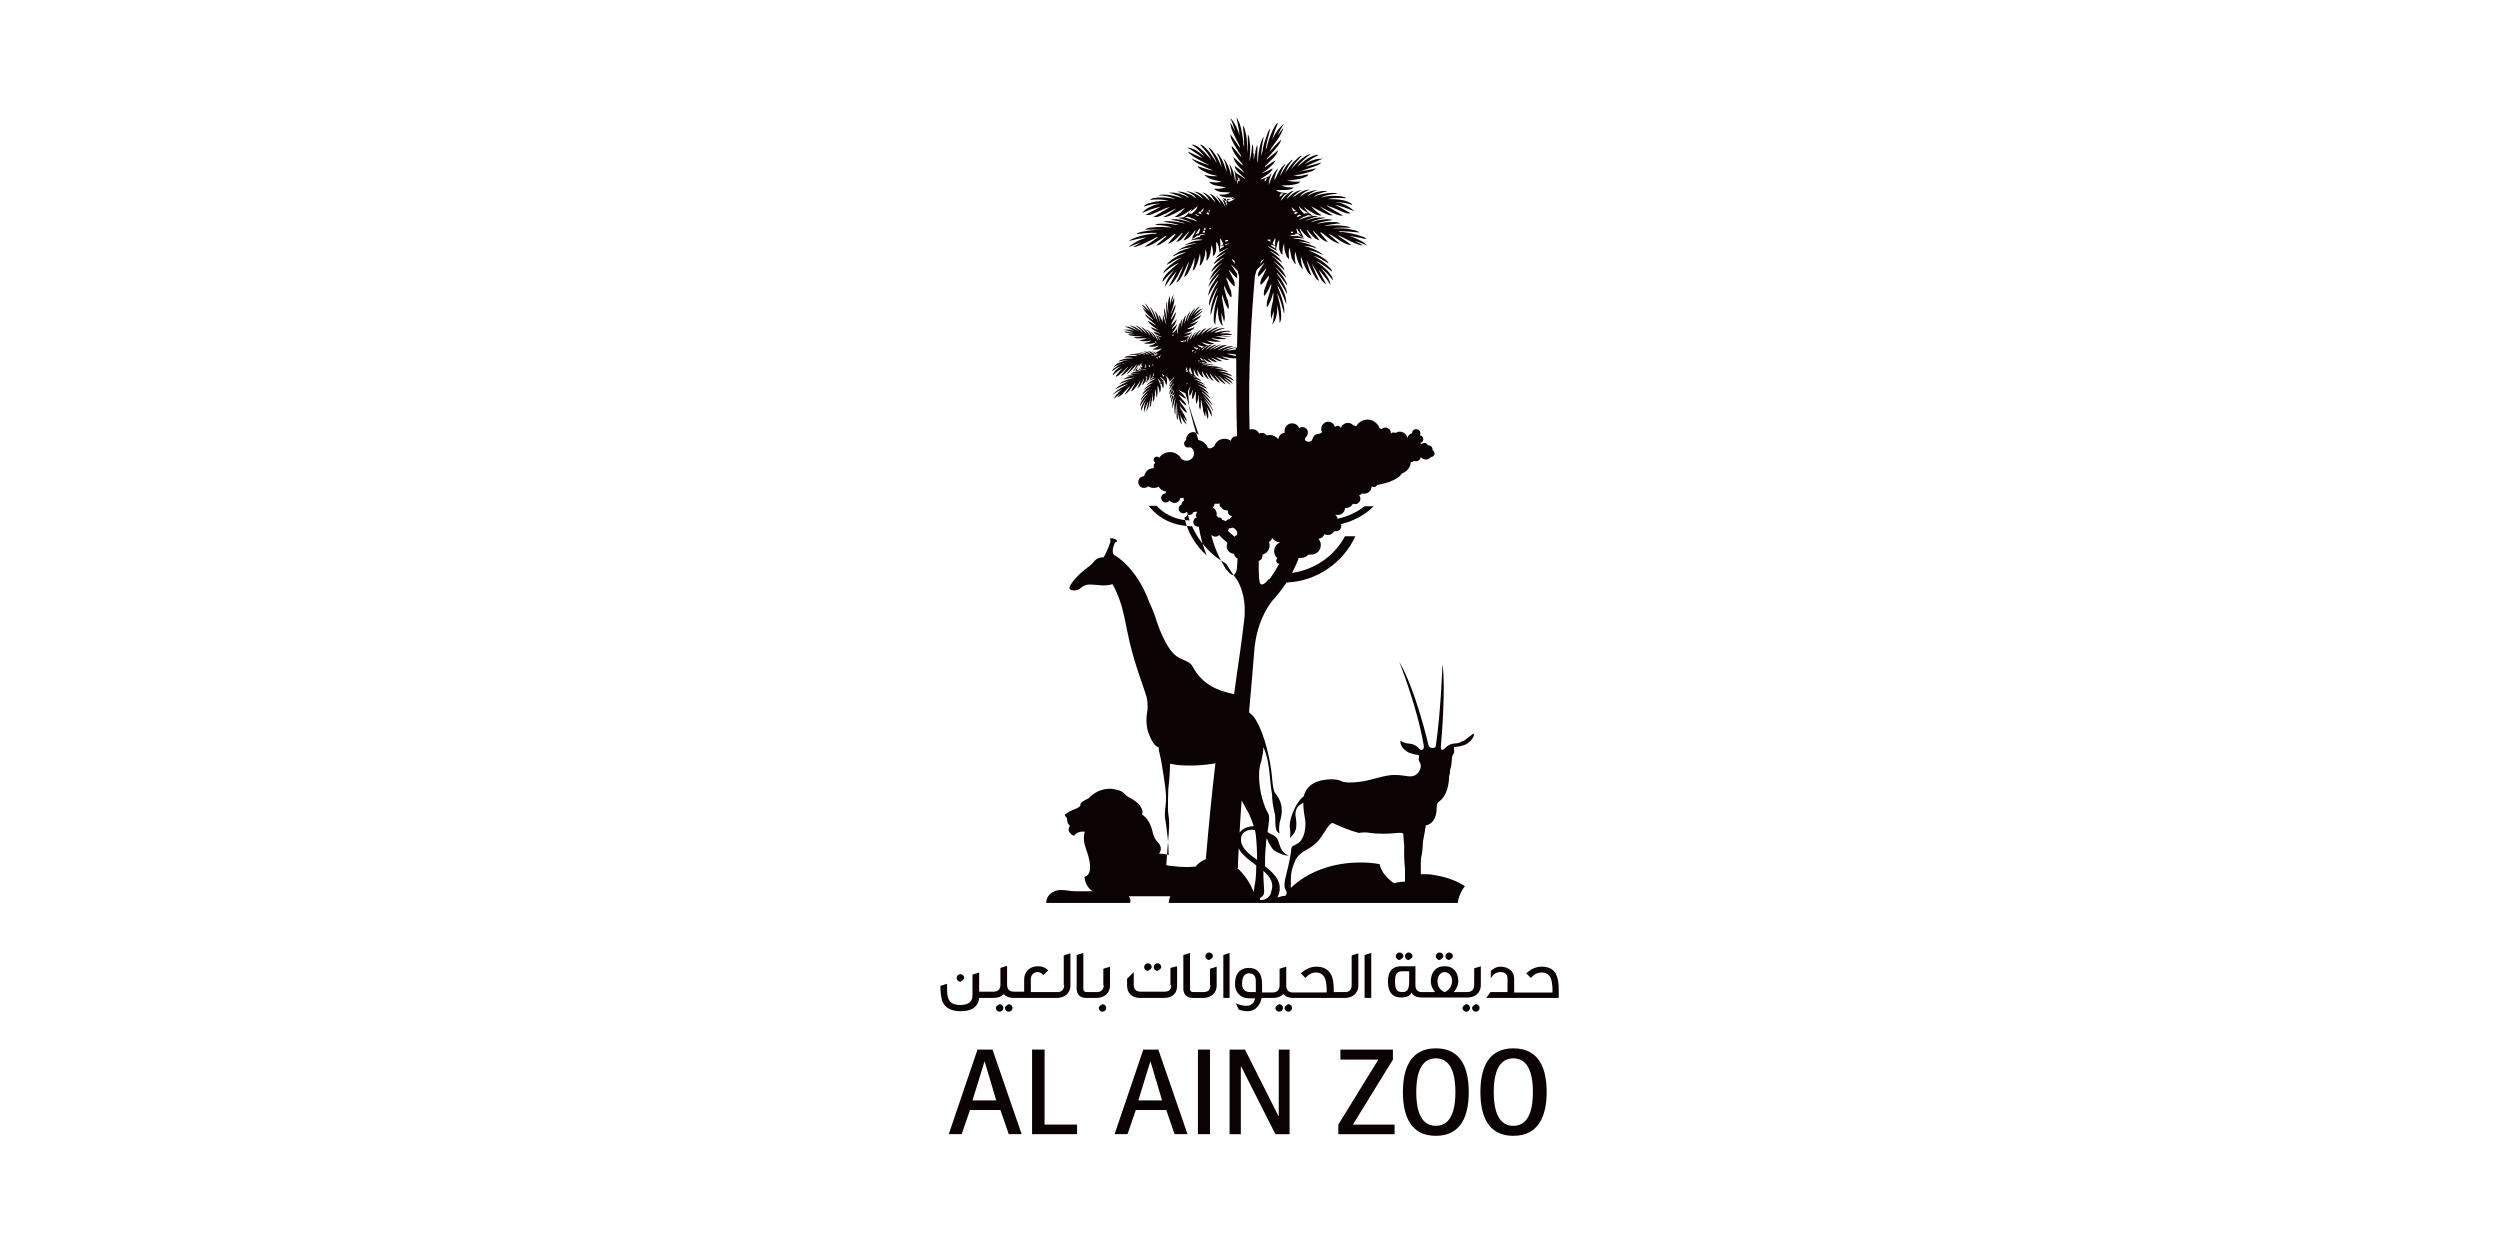 <?xml version="1.0" encoding="UTF-8"?><svg id="a" xmlns="http://www.w3.org/2000/svg" width="60" height="30" viewBox="0 0 60 30"><path d="M23.05,23.56s.09-.04.09-.09-.04-.09-.09-.09-.09.04-.09.09.04.09.09.09Z" fill="#0a0203"/><path d="M24.21,24.1s-.09.04-.09.09.04.09.09.09.09-.04.09-.09-.04-.09-.09-.09Z" fill="#0a0203"/><path d="M23.99,24.1s-.09.04-.09.09.04.09.09.09.09-.04.09-.09-.04-.09-.09-.09Z" fill="#0a0203"/><path d="M25.54,23.64c0,.11-.06.17-.16.17h-.64v-.31c0-.1.07-.17.16-.17.05,0,.1.02.14.07l.12-.11c-.07-.07-.15-.1-.24-.1-.11,0-.19.03-.25.09-.06.06-.09.14-.09.23v.29h-.19s-.05,0-.05,0c-.11,0-.17-.05-.17-.17v-.45l-.16.05v.4c0,.11-.05.17-.17.17h-.07s-.27,0-.27,0v-.46l-.16.05v.5c0,.15-.1.23-.29.23-.23,0-.32-.1-.32-.36v-.15l-.16.05c0,.19.02.33.07.42.07.12.21.19.41.19.28,0,.43-.11.45-.32h.35c.1,0,.18-.03.24-.09.06.06.13.09.23.09h1.05c.09,0,.17-.03.23-.08.06-.06.09-.13.09-.21v-.78l-.16.05v.72Z" fill="#0a0203"/><path d="M26.49,23.64c0,.11-.06.17-.17.17h-.08s-.16,0-.16,0c-.05,0-.08-.03-.08-.08v-.86l-.16.05v.81c0,.13.08.22.22.22h.26c.1,0,.17-.03.23-.08.06-.06.09-.13.09-.21v-.46l-.16.05v.4Z" fill="#0a0203"/><path d="M26.46,24.1s-.09.04-.09.09.04.09.09.09.09-.04.09-.09-.04-.09-.09-.09Z" fill="#0a0203"/><path d="M28.11,23.64c0,.11-.05.16-.17.16h-.56c-.11,0-.17-.05-.17-.16v-.31l-.16.16v.17c0,.17.12.29.3.29h.59c.2,0,.31-.11.31-.29v-.47l-.16.04v.41Z" fill="#0a0203"/><path d="M27.78,23.3s.09-.04.09-.09-.04-.09-.09-.09-.09.04-.09.09.04.09.09.09Z" fill="#0a0203"/><path d="M27.55,23.3s.09-.04.09-.09-.04-.09-.09-.09-.09.04-.09.09.04.09.09.09Z" fill="#0a0203"/><path d="M29.05,23.64c0,.11-.05.17-.17.17h-.08s-.16,0-.16,0c-.06,0-.08-.03-.08-.08v-.86l-.16.05v.81c0,.13.08.22.22.22h.26c.1,0,.17-.03.23-.08.06-.06.09-.13.09-.21v-.46l-.16.05v.4Z" fill="#0a0203"/><path d="M29.02,23.04s.09-.04.09-.09-.04-.09-.09-.09-.09.04-.09.09.04.09.09.09Z" fill="#0a0203"/><polygon points="29.36 23.95 29.51 23.95 29.51 22.87 29.36 22.92 29.36 23.95" fill="#0a0203"/><path d="M30.7,24.1s-.09.04-.09.09.04.09.09.09.09-.04.09-.09-.04-.09-.09-.09Z" fill="#0a0203"/><path d="M30.92,24.1s-.09.04-.09.09.04.09.09.09.09-.04.09-.09-.04-.09-.09-.09Z" fill="#0a0203"/><path d="M32.44,23.64c0,.11-.05.17-.16.17h-.27v-.06c0-.16-.02-.29-.07-.37-.07-.12-.18-.18-.35-.18-.13,0-.26.06-.37.16l.11.11c.08-.09.16-.13.25-.13.11,0,.18.05.22.14.02.06.04.15.04.28v.06h-.8c-.11,0-.17-.05-.17-.17v-.45l-.16.05v.4c0,.11-.06.17-.17.17h-.25c0-.08,0-.15,0-.2,0-.26-.11-.39-.32-.39-.11,0-.2.04-.26.12-.05.07-.07.16-.07.27,0,.1.03.18.09.24.06.07.15.1.26.1h.13c-.01.1-.09.18-.2.18-.08,0-.17-.02-.26-.06l.07.15s.11.04.2.04c.1,0,.18-.03.24-.1.06-.06.09-.13.11-.22h.28c.1,0,.18-.03.24-.09.06.06.13.09.23.09h1.25c.1,0,.17-.03.23-.08.06-.06.09-.13.09-.21v-.78l-.16.05v.72ZM30.15,23.81h-.15c-.12,0-.19-.07-.19-.2,0-.17.06-.25.17-.25.07,0,.12.03.14.08.02.04.02.09.02.17v.2Z" fill="#0a0203"/><polygon points="32.75 23.95 32.91 23.95 32.91 22.87 32.75 22.92 32.75 23.95" fill="#0a0203"/><path d="M33.81,23.04s.09-.04.09-.09-.04-.09-.09-.09-.09.04-.09.09.04.09.09.09Z" fill="#0a0203"/><path d="M33.59,23.04s.09-.04.09-.09-.04-.09-.09-.09-.09.04-.09.09.04.09.09.09Z" fill="#0a0203"/><path d="M34.78,23.04s.09-.04.09-.09-.04-.09-.09-.09-.09.04-.09.09.04.09.09.09Z" fill="#0a0203"/><path d="M34.55,23.04s.09-.04.09-.09-.04-.09-.09-.09-.09.04-.09.09.04.09.09.09Z" fill="#0a0203"/><path d="M35.19,24.1s-.09.04-.09.09.04.09.09.09.09-.04.09-.09-.04-.09-.09-.09Z" fill="#0a0203"/><path d="M35.38,23.64c0,.11-.06.17-.17.17h-.32c.07-.08.1-.16.11-.24,0-.11-.02-.19-.07-.26-.06-.08-.14-.12-.26-.12s-.2.04-.26.12c-.05.07-.07.15-.07.26,0,.08.04.16.1.24h-.31c-.11,0-.16-.06-.16-.17v-.45h-.34c-.21,0-.32.12-.32.37s.11.38.32.38c.13,0,.21-.04.25-.12.03.08.12.12.25.12h.44s.07,0,.1,0c.03,0,.07,0,.1,0h.45c.1,0,.17-.03.23-.08.06-.06.09-.13.09-.21v-.46l-.16.05v.4ZM33.82,23.56c0,.08-.01.14-.03.18-.02.05-.07.07-.14.07s-.11-.02-.14-.07c-.02-.04-.03-.1-.03-.18s.01-.14.03-.18c.02-.04.07-.07.14-.07h.17v.24ZM34.8,23.7c-.03.06-.08.09-.13.11-.05-.02-.1-.06-.13-.11-.03-.05-.04-.1-.04-.16,0-.11.07-.21.17-.21s.18.09.18.21c0,.06-.02.11-.04.16Z" fill="#0a0203"/><path d="M35.42,24.1s-.09.04-.09.09.04.09.09.09.09-.04.09-.09-.04-.09-.09-.09Z" fill="#0a0203"/><path d="M37.35,23.38c-.07-.12-.18-.18-.35-.18-.14,0-.26.06-.37.16l.11.11c.08-.09.16-.13.26-.13.11,0,.18.05.22.14.02.06.04.15.04.28v.06h-.69s-.23,0-.23,0v-.33c0-.09-.03-.16-.09-.21-.06-.05-.14-.08-.24-.08-.08,0-.15.03-.23.1v.18c.06-.1.13-.15.23-.15.12,0,.17.06.17.16v.32h-.41l-.1.14h1.74v-.2c0-.16-.02-.29-.07-.37Z" fill="#0a0203"/><path d="M23.46,25.19l-.69,2.03h.31l.2-.58h.73l.2.58h.31l-.7-2.03h-.36ZM23.34,26.41l.29-.94h0l.28.94h-.58Z" fill="#0a0203"/><polygon points="25.07 25.19 24.77 25.19 24.77 27.22 25.85 27.22 25.85 26.99 25.07 26.99 25.07 25.19" fill="#0a0203"/><path d="M27.44,25.19l-.69,2.03h.31l.2-.58h.73l.2.58h.31l-.7-2.03h-.36ZM27.32,26.41l.29-.94h0l.28.94h-.58Z" fill="#0a0203"/><rect x="28.75" y="25.19" width=".29" height="2.03" fill="#0a0203"/><polygon points="30.69 26.78 30.68 26.78 29.88 25.19 29.51 25.19 29.51 27.22 29.78 27.22 29.78 25.6 29.79 25.6 30.61 27.22 30.95 27.22 30.95 25.19 30.69 25.19 30.69 26.78" fill="#0a0203"/><polygon points="33.43 25.43 33.43 25.19 32.17 25.19 32.17 25.43 33.08 25.43 32.12 26.99 32.12 27.22 33.47 27.22 33.47 26.99 32.47 26.99 33.43 25.43" fill="#0a0203"/><path d="M34.46,25.16c-.62,0-.79.5-.79,1.05s.17,1.05.79,1.05.79-.5.79-1.05-.17-1.05-.79-1.05ZM34.46,27.02c-.41,0-.47-.48-.47-.81s.06-.81.47-.81.47.48.47.81-.06.81-.47.81Z" fill="#0a0203"/><path d="M36.32,25.16c-.62,0-.79.5-.79,1.05s.17,1.05.79,1.05.8-.5.8-1.05-.17-1.05-.8-1.05ZM36.32,27.02c-.41,0-.47-.48-.47-.81s.06-.81.47-.81.47.48.47.81-.06.81-.47.81Z" fill="#0a0203"/><path d="M35.12,17.79s-.02-.02-.03,0c-.02.02-.07.04-.12.05-.05,0-.17,0-.26.09-.05.05-.07.06-.09.07,0,0,0,0,0,0-.05,0-.04-.08-.04-.08,0,0,0,0,0,0,.02-.21.12-1.43.04-1.98,0,0-.04,1.15-.16,1.96,0,.03-.03.06-.09.05-.05,0-.08-.03-.09-.08,0,0-.3-1.31-.7-1.99,0,0,.43,1.07.59,2.01,0,0,.02.1-.05.11h0s0,0,0,0c0,0,0,0-.01,0-.01,0-.04-.02-.09-.07-.09-.09-.21-.08-.26-.09-.05-.01-.1-.03-.12-.05-.02-.02-.03,0-.03,0,0,0-.02.13.16.25,0,0,.08.06.28.08,0,.02.02.05,0,.08,0,0-.01.04.02.09.02.02.02.06.03.1-.01.08-.07.27-.31.24-.35-.05-.41-.05-.89.08-.21.06-.4.07-.53.07-.05,0-.1-.01-.15-.02-.09-.05-.22-.07-.39-.05-.34.04-.49.2-.54.4-.08.06-.19.19-.28.44-.03.08-.07.21-.05.34,0,.04.02.1,0,.22,0,0,.14-.12.15-.26,0-.07.01-.1-.01-.22-.05-.25.12-.34.18-.36,0,.1.01.21.03.32.01.06.02.11.02.15,0,0,0,.02,0,.03,0,.22-.06.34-.12.42-.07.07-.14.09-.15.1-.03.01-.06.02-.07.09,0,.07-.04.3-.13.65-.06.23-.02.31,0,.34.02.02.02.06.02.08h0s-.02.03-.03.05c-.07,0-.13.02-.19.04,0-.01.01-.03.02-.05.12-.31-.09-.52-.32-.7,0-.14,0-.3.02-.48,0-.07.01-.13.02-.19.03.04.04.09.05.1.03.06.07.14.13.19.24.15.35.12.35.12-.08-.03-.16-.06-.23-.28-.02-.07-.03-.11-.07-.15-.03-.03-.05-.05-.14-.09,0,0-.04-.02-.07-.04,0,0,0,0,0,0,.04-.26.06-.38.01-.46,0,0,0,0,0,0-.06-.1-.23-.49-.21-.96,0-.09.02-.19.05-.28.03-.12.05-.23.05-.34.1.2.14.49.17.84.01.13.03.22.04.3,0,.13.02.26.05.39.04.14.02.17.03.33.01.2.1.21.1.21-.02-.09-.01-.15,0-.25.04-.14.06-.23.05-.33,0-.12-.04-.2-.07-.26-.04-.07-.06-.09-.09-.13-.04-.05-.06-.26-.06-.26-.06-.81-.32-1.36-.35-1.4-.05-.1-.1-.18-.15-.22-.02-.02-.04-.03-.06-.05,0-.05,0-.1.01-.15.04-.46.08-.89.11-1.3,0,0,0,0,0,0,.05-.69.32-1.09.45-1.25.03-.03.05-.05.07-.08,0,0,0,0,0,0h0c.1-.11.18-.23.26-.34.73-.03,1.36-.48,1.65-1.11h-.25c-.25.47-.72.8-1.27.88.06-.12.12-.24.16-.36.02,0,.04,0,.06,0,.07,0,.13-.03.17-.08,0,0,.02,0,.03,0h0s.03,0,.04,0c.13,0,.23-.1.23-.23,0-.06-.02-.11-.06-.15.07,0,.12-.05.15-.11.02.01.05.02.08.02.07,0,.12-.04.15-.09.01,0,.03,0,.05,0,.06,0,.12-.05.12-.12,0-.02,0-.04-.01-.05.3-.07.58-.22.79-.43h-.22c-.19.15-.41.25-.65.3,0-.04-.03-.08-.06-.1.02,0,.04.01.06.01.1,0,.18-.07.18-.17.01,0,.02,0,.03,0,.07,0,.13-.04.16-.1.02,0,.04.01.05.01.07,0,.13-.06.13-.13,0-.03-.01-.06-.03-.09,0,0,0,0,.01,0,.03,0,.05-.02.05-.04.02,0,.04.01.06.01.1,0,.18-.08.18-.18,0,0,0,0,0,0,.02.01.03.02.05.02.04,0,.07-.02.08-.05.29-.05.52-.15.6-.28.12-.04.2-.14.21-.27,0,0,.01,0,.02,0,.02,0,.04-.01.05-.03.02,0,.03.01.05.01.06,0,.11-.04.12-.1.03.03.07.06.12.06s.09-.02.12-.06c0,0,0,0,0,0,.05,0,.09-.04.09-.09,0-.03-.02-.06-.05-.08,0,0,0-.01,0-.02,0-.05-.04-.09-.09-.09,0,0-.01,0-.02,0-.01-.03-.04-.06-.08-.06-.03,0-.05.01-.07.03-.01-.01-.02-.02-.04-.03.04,0,.08-.04.08-.09s-.03-.08-.08-.09h0s.01-.03.01-.05c0-.05-.04-.1-.1-.1s-.1.04-.1.1c0,0,0,0,0,0,0,0,0,0,0,0-.06.01-.11.07-.11.13,0,0,0,0,0,0,0-.09-.09-.17-.18-.17-.04,0-.07.01-.1.03-.01,0-.03-.01-.05-.01-.03,0-.05,0-.07.03,0,0,0,0,0,0,0,0,0-.01,0-.02,0-.07-.06-.13-.13-.13-.04,0-.07.02-.09.04-.02-.01-.03-.02-.05-.02-.04-.12-.15-.21-.29-.21-.12,0-.22.07-.27.16-.02,0-.03-.02-.05-.02,0,0-.01,0-.02,0-.03-.04-.08-.06-.13-.06-.08,0-.14.05-.17.12,0,0,0,0,0,0-.01-.03-.04-.05-.08-.05-.02,0-.05.01-.06.03-.02-.07-.08-.13-.16-.13-.09,0-.17.08-.17.17,0,.03,0,.05.02.08-.02.03-.07.04-.07.04-.13,0-.15.1-.17.15-.02.04-.09.06-.15.02-.04-.02-.02-.06,0-.09.03-.02.05-.06.05-.11,0-.07-.06-.13-.13-.13-.03,0-.05,0-.08.03h0c-.02-.07-.09-.12-.17-.12-.1,0-.18.08-.18.18,0,.02,0,.03,0,.05-.08,0-.14.07-.15.15-.05-.06-.12-.1-.2-.1-.03,0-.05,0-.07.01,0,0,0,0-.01,0-.02-.04-.07-.06-.11-.06-.03,0-.05,0-.07.02-.03-.07-.09-.11-.17-.11-.02,0-.04,0-.06.01-.04-1.47.05-2.8.13-3.7,0,0,.02-.05.04-.13.06-.06.12-.12.18-.17,0,0,0,0,0,.01-.03.05-.07.1-.1.15-.01.03-.03.05-.04.08,0,.03-.02.06,0,.09.07-.06.13-.13.19-.2,0,0,0,.01,0,.02-.03.06-.06.12-.09.18-.02.03-.03.06-.04.09-.01.03-.02.07,0,.11.08-.07.13-.15.19-.23,0,0,0,.02,0,.03,0,0,0,.02,0,.03,0,.03-.02.06-.03.08-.01.04-.03.07-.04.11-.01.04-.03.07-.04.11,0,.04-.02.08,0,.13.01,0,.02-.02.03-.03.06-.08.1-.17.14-.26,0,0,0,.02,0,.03,0,0,0,.02,0,.03-.02.08-.04.16-.06.23-.01.04-.03.09-.04.13,0,.04-.02.09,0,.15.02-.03.03-.06.05-.09.05-.09.07-.18.1-.27.01.04,0,.07,0,.1,0,.08-.02.16-.04.23,0,.05-.02.1-.02.16,0,.05,0,.11.01.17,0,0,0-.02,0-.03.02-.06.04-.13.06-.19,0,.11,0,.23-.04.33.03-.03.05-.07.07-.1.05-.11.06-.24.05-.37.04.15.06.29.06.43.03-.04.04-.09.04-.15,0-.15-.03-.31-.08-.48,0-.02-.01-.03-.01-.05,0,0,0-.02,0-.03.07.16.12.33.16.49,0,0,0,0,0,0,.01-.04,0-.09,0-.14-.02-.15-.08-.32-.15-.49,0-.02-.01-.03,0-.04.08.13.14.28.2.44,0-.04,0-.09-.01-.14-.03-.14-.11-.29-.18-.41-.01-.02-.02-.04-.02-.06.08.11.16.23.23.37,0-.09-.05-.19-.1-.28-.04-.08-.09-.15-.14-.21,0,0-.01-.02-.01-.03.09.09.17.2.25.31,0-.05-.03-.1-.05-.13-.04-.08-.1-.15-.15-.21-.02-.02-.04-.05-.06-.07-.01-.01-.02-.02-.02-.03.08.07.15.15.23.23.01.01.02.02.03.04-.01-.05-.03-.09-.06-.13-.02-.04-.05-.07-.07-.1-.05-.06-.11-.12-.16-.17,0,0,0,0,0-.01.09.07.17.14.25.22-.01-.05-.04-.08-.06-.11-.05-.06-.1-.11-.15-.16-.02-.02-.04-.04-.06-.05-.01,0-.02-.01-.03-.03.04.03.08.05.12.08.02.01.04.03.06.04.02.02.04.03.06.04-.02-.04-.04-.06-.06-.09-.07-.07-.15-.13-.22-.18,0,0,0,0,0-.01.04.02.08.04.12.07.03.02.07.04.1.06,0,0,0,0,.01,0,0,0,0,0,0,0-.06-.09-.13-.13-.21-.18-.02-.01-.04-.02-.06-.04-.01,0-.02,0-.02-.02.07.03.15.07.22.11,0,0-.01-.02-.02-.03,0-.03,0-.07.02-.11,0-.04.02-.08.05-.12,0,0,0,0,0,.01,0,.06,0,.12,0,.17,0,.03,0,.06.02.09.01.03.02.06.06.08,0-.09,0-.17.04-.27,0,0,0,0,0,.01,0,.06,0,.12.02.18,0,.03.02.06.03.1.01.03.03.06.07.09,0,0,0,0,0,0,0-.04-.01-.09-.01-.13,0-.05,0-.1.03-.15,0,0,0,.02,0,.03,0,.06.02.12.03.18,0,.03.02.07.04.1.02.03.03.07.07.09,0,0,0,0,0,0-.02-.09-.04-.19-.01-.3,0,0,0,0,0,0,.02.11.05.22.1.32.02.03.04.07.08.1,0,0,0,0,0,0,0-.02-.01-.05-.02-.07-.02-.08-.03-.16-.03-.25,0,.02.01.04.02.06.02.06.04.12.07.18.02.04.04.08.06.12.02.04.05.08.1.11,0,0,0,0,0-.01-.02-.06-.05-.11-.06-.17-.02-.06-.04-.12-.05-.19.02.04.04.09.06.13.02.04.04.09.06.13.02.04.04.08.07.13.01.02.03.04.04.06.02.02.04.04.07.05-.06-.13-.12-.26-.17-.4.01,0,.02.02.02.03.02.03.04.06.05.09.05.08.1.17.15.25.01.02.03.04.05.06.02.02.04.04.07.05-.06-.11-.13-.23-.18-.35.05.06.1.12.15.18.05.06.09.12.13.19,0-.07-.04-.14-.08-.21-.04-.07-.09-.13-.16-.2.12.08.22.19.3.3,0-.04-.02-.09-.05-.13-.05-.08-.13-.16-.21-.22-.03-.03-.06-.05-.1-.08-.01,0-.02-.01-.03-.03.14.07.26.16.37.25,0,0,0,0,0,0,0-.04-.04-.08-.07-.11-.05-.05-.12-.11-.18-.15-.06-.04-.13-.08-.2-.12.09.02.19.07.28.13.03.02.06.04.09.05,0,0,0,0,0,0-.01-.03-.05-.07-.09-.1-.12-.09-.27-.16-.39-.21.11.01.22.05.34.11-.02-.03-.06-.06-.1-.08-.12-.07-.24-.11-.36-.14.1,0,.21.02.32.07-.03-.03-.07-.06-.11-.07-.12-.06-.23-.08-.34-.1.02,0,.05,0,.07,0,.07,0,.15.02.23.05-.03-.03-.08-.05-.11-.06-.11-.05-.22-.06-.33-.07.09-.02.19-.01.29.01-.03-.03-.07-.04-.11-.05-.04-.01-.07-.02-.11-.03,0-.01,0-.02-.01-.04.02,0,.05,0,.07,0,.03.04.07.07.13.08,0,0,0,0,0-.01-.03-.06-.07-.12-.09-.19.02,0,.02,0,.03.02.03.04.06.08.1.12.04.04.08.08.16.1,0,0,0,0,0-.01-.04-.07-.09-.13-.12-.2.02,0,.02,0,.03.02.03.04.07.08.11.12.05.05.09.09.17.11-.05-.08-.11-.15-.16-.22.02,0,.03,0,.04.02.04.04.09.09.13.13.05.05.11.09.19.11,0,0,0,0,0,0-.06-.08-.13-.15-.19-.23,0,0,.02,0,.03,0,0,0,.02.01.03.02.06.04.11.09.17.13.03.02.07.05.11.07.04.02.08.04.13.05,0,0,0,0-.01-.01-.08-.07-.17-.15-.25-.22.03,0,.04.01.06.02.07.04.14.09.2.13.04.02.08.05.13.07.04.02.09.04.15.04-.1-.08-.22-.16-.33-.23.04,0,.08.03.11.04.07.03.13.07.2.1.05.02.09.04.14.06.05.02.1.04.16.04-.06-.04-.13-.07-.2-.11.1.03.21.07.3.11-.05-.05-.11-.1-.19-.13-.07-.04-.15-.07-.24-.1.13.02.29.05.41.08,0,0,0,0,0-.01-.03-.03-.07-.05-.12-.06-.13-.05-.28-.08-.43-.1-.01,0-.03,0-.04,0-.03,0-.05,0-.07-.02.16,0,.32.01.5.03-.04-.03-.09-.05-.15-.06-.11-.03-.23-.04-.34-.04-.05,0-.1,0-.14,0,0,0-.01,0-.02,0,0,0-.02,0-.02,0,.15-.02.3-.02.46-.01-.04-.03-.1-.04-.16-.05-.17-.02-.32-.01-.46,0,0,0-.02,0-.03,0,.13-.03.27-.05.41-.06-.05-.02-.1-.03-.15-.03-.05,0-.1,0-.14,0-.08,0-.16.02-.23.03-.02,0-.03.01-.05,0,.12-.04.25-.06.38-.08-.1-.03-.2-.02-.29,0-.07,0-.13.02-.19.04-.01,0-.02.01-.04,0,.1-.04.22-.07.35-.09-.05-.01-.09-.01-.14-.01-.13,0-.24.04-.34.08,0,0,0,0-.01,0,.09-.05.2-.09.31-.11-.09-.02-.17,0-.24.01-.07.02-.14.04-.2.07,0,0-.01,0-.02,0,0,0,0,0,.01-.01.03-.02.07-.04.1-.06,0,0,.01,0,.02,0,0,0,0,0,0,0,.03-.01.06-.03.09-.04.03.01.07.02.11.02,0,0-.02-.02-.03-.02-.07-.05-.14-.11-.19-.2,0,0,.02.01.02.02.09.06.18.13.28.17.04.01.08.03.13.02,0,0,0,0,0,0-.09-.06-.18-.13-.25-.22.08.05.16.09.24.13.04.02.08.04.13.06.04.02.09.03.15.03,0,0,0,0,0,0-.05-.03-.11-.07-.16-.1-.06-.04-.12-.08-.16-.12.01,0,.02.01.03.02.08.04.16.08.24.12.05.02.09.04.14.06.02,0,.05.02.07.02.03,0,.05.01.08,0-.13-.08-.27-.15-.4-.24.01,0,.03,0,.04.01.04.02.07.03.11.04.09.04.19.08.28.12.02,0,.05.02.07.02.03,0,.05.01.09,0,0,0-.01,0-.02-.01-.02-.01-.05-.03-.07-.04-.03-.02-.06-.03-.09-.05-.06-.03-.13-.07-.19-.1.04,0,.08.02.12.03.08.02.15.05.23.08.04.01.07.03.1.04,0,0,0,0,0,0-.06-.07-.13-.11-.21-.15-.06-.03-.1-.05-.17-.06-.02,0-.04,0-.07-.01.16,0,.28.03.41.07-.01-.02-.03-.04-.05-.05-.02-.01-.04-.02-.07-.03-.12-.05-.25-.06-.4-.06-.01,0-.03,0-.04,0-.01,0-.03,0-.04,0,.15-.04.31-.03.45-.02-.03-.03-.08-.04-.12-.05-.05,0-.1-.01-.15-.01-.11,0-.22.01-.34.04.11-.06.27-.08.4-.09,0,0,0,0,0,0-.03-.02-.08-.02-.12-.02-.14,0-.31.03-.45.09.04-.03.09-.06.15-.08.06-.02.12-.04.18-.05-.07-.02-.17,0-.26.02-.09.02-.16.06-.23.1.03-.04.07-.06.12-.09.05-.03.1-.05.16-.06-.08,0-.17.02-.25.05-.04.01-.07.03-.11.05-.03.02-.06.04-.09.06,0-.01.01-.02.02-.03.02-.03.05-.05.08-.07.04-.03.09-.05.14-.07-.08,0-.17.03-.23.07-.07.04-.13.08-.18.12.02-.04.05-.07.09-.1.04-.03.08-.06.13-.08-.04,0-.08.02-.12.03-.11.05-.18.12-.25.19.03-.08.1-.14.17-.2-.04,0-.07.02-.1.04-.09.05-.15.13-.21.2.01-.04.03-.08.06-.11.01-.02.02-.03.03-.04.02,0,.05-.02.07-.04,0,0,0,0,0,0,0,0-.01,0-.02,0,0,0,0,0,0,0,0,0-.01,0-.02,0-.03,0-.06,0-.1-.01-.05-.01-.09-.02-.14-.06,0,0,.02,0,.03,0,.06,0,.12,0,.18,0,.03,0,.07,0,.11-.01.04,0,.07-.02.11-.05,0,0,0,0,0,0-.1,0-.2,0-.29-.05,0,0,0,0,0,0,.11,0,.22,0,.34-.03.04-.01.08-.02.11-.06,0,0,0,0,0,0-.02,0-.05,0-.07,0-.08,0-.17,0-.25-.03.02,0,.04,0,.06,0,.06,0,.13-.02.2-.03.04,0,.09-.02.13-.03.04-.02.09-.03.13-.08,0,0,0,0-.01,0-.06,0-.12.02-.18.03-.06,0-.13.01-.19,0,.05,0,.09-.02.14-.03.05,0,.09-.02.14-.03.05-.01.09-.03.14-.04.02,0,.05-.02.07-.03.02-.01.05-.03.07-.05-.14.03-.28.06-.42.08,0,0,.02-.01.03-.01.03,0,.07-.02.1-.03.09-.03.18-.06.28-.1.02,0,.05-.02.07-.03.02-.01.05-.03.06-.05-.13.04-.25.07-.38.1.07-.04.14-.07.21-.1.07-.03.14-.07.21-.09-.07,0-.15,0-.22.03-.08.02-.15.06-.23.11.11-.1.24-.18.35-.23-.04-.01-.09,0-.13.02-.09.03-.18.09-.26.16-.03.03-.06.05-.1.08,0,0-.02.02-.03.02.1-.12.21-.22.33-.3,0,0,0,0,0,0-.04,0-.08.02-.12.04-.06.04-.13.09-.19.15-.05.05-.11.11-.16.17.04-.08.11-.17.19-.25.02-.03.05-.05.07-.07,0,0,0,0,0,0-.04,0-.08.03-.11.06-.12.1-.21.23-.29.34.03-.1.1-.21.18-.31-.04.01-.07.05-.1.08-.1.1-.15.22-.21.32.02-.1.07-.2.14-.3-.04.02-.07.06-.1.09-.08.1-.12.21-.17.31,0-.02,0-.05,0-.07.02-.07.05-.15.09-.22-.04.03-.06.06-.09.1-.07.1-.1.2-.14.3,0-.09.03-.19.07-.28-.03.02-.05.05-.06.07-.06.03-.13.06-.2.08,0-.02.01-.02.02-.03.05-.03.09-.06.14-.09.05-.04.1-.08.13-.15-.08.04-.16.08-.25.12,0-.02.01-.02.03-.03.05-.04.1-.07.14-.11.05-.05.11-.09.14-.17,0,0,0,0,0,0-.09.05-.17.11-.25.16,0,0,0-.02,0-.02,0,0,.01-.02.02-.02.05-.05.1-.1.15-.15.03-.03.06-.06.08-.09.03-.03.05-.07.07-.12,0,0-.01,0-.02.01-.09.07-.17.14-.26.21,0-.03.02-.04.03-.05.05-.06.11-.12.16-.18.03-.04.06-.07.09-.11.03-.04.06-.09.07-.14-.1.09-.19.19-.28.29.01-.04.04-.07.06-.11.04-.06.09-.12.13-.18.03-.04.06-.09.08-.13.03-.05.05-.1.06-.15-.05.06-.09.12-.14.18.05-.1.1-.2.16-.28-.06.04-.11.1-.16.16-.05.07-.09.14-.13.22.04-.13.09-.28.14-.4,0,0,0,0-.01,0-.03.02-.06.07-.08.11-.07.12-.12.27-.16.41,0,.01,0,.03-.01.04,0,.03-.01.05-.03.07.02-.16.06-.32.11-.49-.04.03-.06.08-.08.14-.04.11-.08.23-.1.33,0,.05-.02.09-.03.14,0,0,0,.01,0,.02,0,0-.01.01-.01.02,0-.15.03-.3.06-.46-.03.04-.05.09-.07.15-.05.16-.06.31-.07.45,0,0,0,.01-.01.02-.01-.13,0-.27,0-.42-.03.04-.04.1-.05.15,0,.02,0,.05-.01.07,0-.01,0-.02,0-.04,0,.06-.02.12-.03.18,0-.06,0-.12,0-.18,0,.01,0,.02-.01.03,0-.03,0-.05,0-.08,0-.05,0-.1-.03-.15,0,.15-.03.28-.06.41,0,0,0-.02,0-.03.01-.14.03-.29,0-.46,0-.06-.02-.12-.04-.16,0,.16,0,.32-.02.46,0,0,0-.02,0-.02,0,0,0-.01,0-.02,0-.05,0-.1,0-.14,0-.11-.01-.23-.04-.34-.01-.06-.03-.11-.06-.15.02.18.03.34.03.5-.02-.02-.02-.04-.02-.07,0-.01,0-.03,0-.04-.02-.15-.04-.3-.09-.44-.02-.04-.04-.09-.06-.12,0,0,0-.01-.01,0,.03.13.06.28.07.42-.02-.09-.06-.17-.09-.24-.04-.07-.08-.14-.13-.19.04.09.08.2.11.31-.04-.07-.07-.13-.11-.2,0,.06.02.11.03.16.02.05.04.1.06.14.03.07.07.14.1.2.02.03.04.07.04.11-.08-.11-.15-.22-.23-.33,0,.06.02.11.04.15.02.04.04.09.07.13.04.07.08.14.13.21.01.02.02.03.02.06-.07-.09-.14-.17-.22-.26,0,0,0-.01-.01-.01,0,.05.02.09.04.13.02.04.04.07.07.11.04.06.08.12.13.17,0,0,.02.02.02.03,0,0,0,.02,0,.03-.07-.06-.15-.14-.22-.2,0,0,0,0,0,0,.02.09.06.14.11.2.04.05.08.09.12.13.01.01.02.02.02.04-.07-.05-.14-.11-.22-.16.02.08.06.13.11.17.04.04.08.08.12.11.01,0,.02.01.02.03-.07-.04-.13-.09-.2-.13,0,0,0,0-.01,0,.01.06.04.1.08.13,0,.02,0,.05,0,.07-.01,0-.02-.01-.03-.02,0-.05-.02-.1-.04-.15-.01-.04-.03-.07-.06-.11.03.1.04.2.03.29-.02-.1-.03-.21-.08-.32-.02-.04-.04-.08-.07-.11.03.08.05.16.05.23,0,.02,0,.05,0,.07-.02-.11-.05-.22-.11-.33-.02-.04-.05-.08-.08-.11.05.11.08.22.08.32-.04-.11-.07-.23-.15-.35-.02-.04-.05-.08-.09-.1.06.11.11.23.12.34-.05-.13-.12-.27-.22-.39-.03-.04-.06-.07-.1-.08,0,0,0,0,0,0,.02.03.04.06.06.09.06.09.11.19.14.28-.04-.07-.09-.14-.13-.2-.04-.06-.1-.13-.16-.18-.03-.03-.07-.06-.11-.06,0,0,0,0,0,0,.1.11.2.22.27.36-.01,0-.02-.02-.03-.03-.03-.03-.05-.06-.08-.09-.07-.08-.15-.15-.23-.2-.04-.02-.08-.04-.13-.04.11.07.22.17.31.29-.07-.06-.13-.11-.2-.15-.07-.04-.14-.06-.22-.07.07.03.13.08.19.12.06.04.13.09.19.14-.12-.05-.24-.11-.35-.16.01.03.03.05.05.06.02.02.04.03.06.05.08.05.17.1.25.14.03.02.06.03.1.05.01,0,.02,0,.03.02-.14-.04-.27-.09-.4-.15.01.03.04.05.06.06.02.02.04.03.06.04.04.03.09.05.13.07.04.02.09.04.13.06.04.02.09.04.13.05-.06,0-.13-.02-.19-.04-.06-.02-.12-.04-.18-.06,0,0,0,0-.01,0,.03.05.07.07.11.1.04.02.08.04.12.06.06.03.13.05.19.06.02,0,.04.01.06.02-.08,0-.17,0-.25-.02-.02,0-.05-.01-.07-.02,0,0,0,0,0,0,.03.04.07.06.1.08.1.05.22.07.32.09,0,0,0,0,0,0-.1.03-.2.02-.3,0,0,0,0,0,0,0,.03.04.06.06.09.07.03.01.07.02.1.03.06.01.12.02.18.03,0,0,.02,0,.03,0-.05.03-.1.03-.15.04-.04,0-.09,0-.13,0,0,0,0,0,0,0,.02.03.06.05.09.06.03.01.06.02.1.02.06,0,.12.01.19.01,0,0,0,0,.01,0-.09.06-.18.05-.27.05.02.03.05.04.08.05.03,0,.06.01.09.02.06,0,.11,0,.17,0,0,0,0,0,.01,0-.04.03-.08.05-.12.06-.04.01-.07.02-.11.02-.02-.02-.03-.03-.05-.05,0,0,0,0,0,0,0,.01.02.03.02.04.02.05.05.1.06.16-.04-.08-.09-.15-.15-.21-.02-.02-.04-.04-.07-.06,0,0,0,0,0,0,.02.03.04.06.06.09.02.03.04.07.05.11-.03-.05-.07-.1-.11-.14-.03-.03-.06-.07-.11-.09-.01,0-.03-.02-.05-.02.03.03.06.06.08.1.02.03.05.07.06.11-.06-.07-.12-.14-.21-.2-.03-.02-.06-.04-.1-.04.08.05.14.12.17.2-.07-.07-.14-.14-.25-.19-.03-.02-.08-.03-.12-.03.05.02.09.05.13.08.04.03.07.07.09.1-.05-.04-.11-.09-.18-.12-.06-.03-.15-.07-.23-.07.05.02.1.04.14.07.03.02.06.04.08.07,0,0,.02.02.02.03-.03-.02-.06-.04-.09-.06-.03-.02-.07-.04-.11-.05-.08-.03-.17-.06-.25-.05.06.02.11.04.16.06.05.03.09.05.12.09-.07-.04-.14-.07-.23-.1-.09-.02-.19-.04-.26-.02.05,0,.12.03.18.05.06.02.11.05.15.08-.13-.05-.31-.09-.45-.09-.04,0-.09,0-.12.02,0,0,0,0,0,0,.13,0,.29.03.4.09-.12-.03-.23-.04-.34-.04-.05,0-.1,0-.15.01-.05,0-.09.02-.12.05.14-.02.3-.02.45.02-.01,0-.03,0-.04,0-.01,0-.03,0-.04,0-.14,0-.28.02-.4.06-.02,0-.05.02-.07.03-.02.01-.04.03-.05.05.13-.04.25-.08.41-.07-.02,0-.04,0-.07.01-.07.01-.11.03-.17.06-.08.03-.15.08-.21.15,0,0,0,0,0,0,.03-.01.07-.03.1-.04.07-.03.15-.06.23-.08.04-.01.08-.02.12-.03-.06.03-.12.07-.19.1-.03.02-.06.03-.09.05-.02.01-.05.03-.07.04,0,0-.02,0-.02.01.03,0,.06,0,.09,0,.03,0,.05-.02.07-.02.1-.04.19-.08.28-.12.04-.02.07-.03.11-.04.01,0,.02-.01.04-.01-.13.08-.27.16-.4.24.03,0,.06,0,.08,0,.03,0,.05-.02.07-.02.05-.02.09-.04.14-.06.08-.04.16-.08.24-.12.01,0,.02-.01.03-.02-.05.05-.11.09-.16.12-.05.04-.11.07-.16.1,0,0,0,0,0,0,.06,0,.1-.01.15-.03.04-.02.09-.04.13-.06.08-.04.16-.09.24-.13-.07.09-.16.16-.25.22,0,0,0,0,0,0,.05,0,.09,0,.13-.02.1-.04.19-.1.28-.17,0,0,.01-.01.02-.02-.05.09-.12.15-.19.2-.01,0-.02.01-.03.02.04,0,.08,0,.11-.02.03.01.06.02.09.04,0,0,0,0,0,0,0,0,.01,0,.02,0,.04.02.07.04.1.06,0,0,0,0,.01.01,0,0-.01,0-.02,0-.06-.03-.13-.05-.2-.07-.07-.02-.15-.03-.24-.01.11.02.22.06.31.11,0,0-.01,0-.01,0-.11-.04-.22-.07-.34-.08-.04,0-.09,0-.14.01.12.02.24.05.35.09-.02,0-.02,0-.04,0-.06-.02-.13-.03-.2-.04-.09-.01-.19-.02-.29,0,.13.02.26.04.38.08-.02,0-.03,0-.05,0-.07-.01-.15-.03-.23-.03-.05,0-.09,0-.14,0-.05,0-.1,0-.15.03.15,0,.29.02.41.06,0,0-.02,0-.03,0-.14-.01-.29-.02-.46,0-.06,0-.12.02-.16.05.16,0,.32,0,.46.01,0,0-.02,0-.02,0,0,0-.01,0-.02,0-.05,0-.1,0-.14,0-.11,0-.23.02-.34.04-.06.01-.11.03-.15.06.17-.02.34-.04.5-.03-.02.02-.04.02-.07.02-.01,0-.03,0-.04,0-.15.02-.3.05-.43.1-.04.02-.09.04-.12.06,0,0-.01,0,0,.01.13-.03.28-.07.41-.08-.09.03-.17.06-.24.1-.07.04-.14.08-.19.13.09-.04.2-.08.3-.11-.07.04-.13.07-.2.11.06,0,.11-.02.16-.04.05-.02.1-.04.14-.06.07-.03.14-.07.2-.1.03-.02.07-.04.11-.04-.11.08-.22.15-.33.23.06,0,.11-.02.15-.04.04-.02.09-.04.13-.07.07-.04.14-.09.2-.13.02-.01.03-.02.06-.02-.08.07-.17.15-.25.22,0,0-.01,0-.01.01.05,0,.09-.02.13-.05.04-.02.07-.04.11-.07.06-.04.12-.09.17-.13,0,0,.02-.02.03-.02,0,0,.02,0,.03,0-.06.08-.13.15-.19.23,0,0,0,0,0,0,.09-.02.14-.07.19-.11.04-.04.09-.08.13-.13.01-.01.02-.02.04-.02-.05.08-.11.15-.16.22.08-.02.13-.06.17-.11.04-.04.08-.08.11-.12,0-.01.01-.02.03-.02-.04.07-.09.13-.13.2,0,0,0,0,0,.01.07-.02.12-.06.16-.1.03-.04.07-.08.1-.12,0-.01.01-.02.03-.02-.03.06-.06.13-.09.19,0,0,0,0,0,.01.06-.02.09-.05.13-.08.02,0,.05,0,.07,0,0,.01,0,.02-.01.04-.04,0-.07.01-.11.03-.04.01-.07.02-.11.05.1-.02.2-.04.29-.01-.11.01-.22.02-.33.07-.04.02-.08.03-.11.06.08-.03.16-.04.23-.05.02,0,.05,0,.07,0-.11.02-.22.04-.34.1-.04.02-.08.04-.11.07.11-.05.22-.07.32-.07-.11.03-.24.06-.36.14-.04.02-.08.05-.1.08.12-.06.23-.1.34-.11-.13.05-.27.11-.39.21-.04.03-.07.06-.09.1,0,0,0,0,0,0,.03-.02.06-.04.09-.05.09-.06.19-.11.28-.13-.07.03-.15.08-.2.12-.06.04-.13.1-.18.15-.03.03-.06.07-.07.11,0,0,0,0,0,0,.11-.1.23-.19.37-.25,0,.01-.02.02-.03.03-.03.02-.07.05-.1.08-.08.07-.16.14-.21.22-.03.04-.05.08-.05.13.08-.1.18-.21.3-.3-.06.06-.11.13-.16.2-.04.07-.07.14-.08.21.04-.06.08-.12.13-.19.05-.06.1-.12.15-.18-.05.12-.12.23-.18.35.03,0,.05-.03.07-.05.02-.02.03-.04.05-.06.06-.08.11-.16.15-.25.02-.03.04-.06.05-.09,0-.01.01-.02.02-.03-.04.13-.1.27-.17.4.03-.01.05-.03.07-.05.02-.02.03-.04.04-.06.03-.04.05-.08.07-.13.02-.04.04-.08.06-.13.02-.04.04-.09.06-.13,0,.06-.03.13-.05.19-.02.06-.04.12-.06.17,0,0,0,0,0,.01.05-.03.08-.07.1-.11.02-.04.04-.08.06-.12.03-.06.05-.12.07-.18,0-.02.01-.04.02-.06,0,.08,0,.17-.03.25,0,.02-.01.05-.02.07,0,0,0,0,0,0,.04-.02.07-.06.08-.1.05-.1.08-.21.1-.32,0,0,0,0,0,0,.02.1.01.2-.01.3,0,0,0,0,0,0,.04-.02.06-.06.07-.09.02-.03.03-.07.04-.1.02-.06.03-.12.03-.18,0,0,0-.02,0-.03.03.05.03.1.03.15,0,.04,0,.09-.01.13,0,0,0,0,0,0,.04-.02.05-.06.07-.09.01-.03.02-.06.03-.1.01-.06.02-.12.02-.18,0,0,0,0,0-.01.05.09.05.18.04.27.03-.02.05-.05.06-.08.01-.03.02-.06.02-.09,0-.06,0-.11,0-.17,0,0,0,0,0-.01.03.04.05.08.06.12,0,.04.01.07.02.11,0,0-.01.02-.02.03.07-.03.15-.07.22-.11,0,.01-.01.02-.02.02-.02.01-.04.02-.06.04-.08.05-.15.1-.21.18,0,0,0,0,0,0,0,0,0,0,.01,0,.03-.02.07-.04.1-.06.04-.02.08-.05.12-.07,0,0,0,0,0,.01-.08.06-.16.11-.22.18-.02.03-.05.05-.06.09.02-.01.04-.03.06-.04.02-.02.04-.03.06-.04.04-.03.08-.06.12-.08,0,.02-.02.02-.03.03-.02.02-.04.04-.06.05-.05.05-.11.1-.15.16-.02.03-.05.06-.06.11.08-.08.17-.16.25-.22,0,0,0,0,0,.01-.06.05-.11.11-.16.17-.03.03-.05.06-.07.1-.02.04-.05.08-.06.13.01-.01.02-.02.03-.04.07-.08.15-.16.22-.23,0,.02-.01.02-.02.03-.02.02-.04.05-.06.07-.05.07-.11.13-.15.21-.02.04-.04.09-.05.13.08-.12.16-.22.25-.31,0,.01,0,.02-.01.03-.05.07-.1.14-.14.21-.05.08-.1.19-.1.28.07-.14.15-.26.23-.37,0,.02-.01.04-.02.06-.07.12-.14.27-.18.41-.01.05-.02.1-.01.14.06-.16.12-.31.2-.44,0,.02,0,.03-.01.04-.07.17-.13.34-.15.49,0,.05-.01.1,0,.14,0,0,0,0,0,0,.04-.16.09-.33.16-.49,0,.01,0,.02,0,.03,0,.02,0,.03-.01.05-.05.17-.08.33-.08.48,0,.05,0,.11.04.15,0-.14.02-.28.06-.43,0,.13,0,.26.05.37.02.04.04.07.07.1-.03-.1-.03-.21-.04-.33.02.06.04.13.06.19,0,0,0,.02.01.03.02-.06.02-.12.01-.17,0-.05-.01-.11-.02-.16-.01-.08-.03-.16-.04-.23,0-.03,0-.06,0-.1.03.09.06.19.1.27.02.03.03.06.05.09.02-.05.01-.1,0-.15,0-.04-.02-.09-.04-.13-.02-.07-.04-.15-.06-.23,0-.01,0-.03,0-.03,0,0,0-.02,0-.03.04.09.08.18.14.26,0,.01.02.02.03.03.02-.05,0-.09,0-.13,0-.04-.03-.07-.04-.11-.01-.04-.03-.07-.04-.11,0-.03-.02-.06-.03-.08,0,0,0-.02,0-.03,0,0,0-.02,0-.03.05.08.11.16.19.23.01-.04,0-.07,0-.11-.01-.03-.02-.06-.04-.09-.03-.06-.06-.12-.09-.18,0,0,0-.01,0-.02.06.07.12.14.19.2.01-.04,0-.07,0-.09,0-.03-.02-.06-.04-.08-.03-.05-.06-.1-.1-.15,0,0,0,0,0-.01.06.05.11.1.16.16,0,.04.02.08.03.12,0,0,0,.02,0,.03-.02.46-.04,1.04-.05,1.68,0,0-.01,0-.02,0-.07,0-.15.02-.21.04-.03,0-.06.02-.09.03,0,0,0,0-.01,0,0,0-.01,0-.02,0,.08-.04.17-.07.27-.1-.03,0-.07,0-.1,0-.1.02-.19.06-.27.09,0,0-.01,0-.02,0,.07-.04.15-.08.23-.12-.03,0-.07,0-.1.01-.03,0-.06.02-.08.03-.04.02-.09.04-.13.06,0,0-.02.01-.03.01.06-.05.13-.09.21-.12-.06,0-.12.03-.17.06-.04.02-.07.04-.11.06,0,0-.01.01-.02.01.05-.05.12-.09.18-.13-.03,0-.06.01-.08.02-.07.03-.13.07-.19.11,0,0,0,0,0,0,.04-.05.1-.09.16-.13-.06,0-.1.03-.14.06-.04.02-.07.05-.1.08,0,0,0,0-.01,0,0,0,0,0,0,0,.01-.02.03-.04.05-.06,0,0,0,0,.01,0,0,0,0,0,0,0,.01-.01.03-.03.05-.04.02,0,.04,0,.07-.01,0,0-.01,0-.02,0-.05-.02-.11-.04-.15-.08,0,0,.01,0,.02,0,.06.02.13.04.2.04.02,0,.05,0,.08-.01,0,0,0,0,0,0-.07-.02-.13-.04-.19-.08.06.01.11.02.17.03.03,0,.06,0,.09,0,.03,0,.06,0,.09-.01,0,0,0,0,0,0-.04,0-.08-.02-.12-.03-.04-.01-.08-.02-.12-.04,0,0,.02,0,.02,0,.05,0,.11.02.16.02.03,0,.06,0,.09,0,.02,0,.03,0,.05,0,.02,0,.03,0,.05-.01-.09-.02-.19-.04-.28-.06,0,0,.02,0,.02,0,.02,0,.05,0,.07,0,.06,0,.13,0,.19.01.02,0,.03,0,.05,0,.02,0,.03,0,.05-.01,0,0-.01,0-.02,0-.02,0-.03,0-.05,0-.02,0-.04,0-.06-.01-.04,0-.09-.01-.13-.02.03,0,.05,0,.08,0,.05,0,.1,0,.15,0,.02,0,.05,0,.07,0,0,0,0,0,0,0-.05-.03-.1-.04-.15-.04-.04,0-.07,0-.11,0-.01,0-.03,0-.04,0,.09-.04.17-.04.26-.04-.01,0-.03-.02-.04-.02-.02,0-.03,0-.05,0-.08,0-.16.01-.25.04,0,0-.02,0-.03,0,0,0-.02,0-.03,0,.08-.05.18-.08.26-.1-.03-.01-.05-.01-.08,0-.03,0-.06.01-.09.02-.06.02-.12.05-.19.09.05-.06.14-.1.22-.13,0,0,0,0,0,0-.02,0-.05,0-.07,0-.08.03-.18.08-.25.14.02-.03.04-.05.07-.08.03-.02.06-.05.09-.06-.04,0-.1.03-.15.07-.05.03-.08.07-.12.1.01-.03.03-.05.05-.08.02-.02.05-.05.08-.07-.05,0-.1.04-.13.08-.02.02-.04.03-.05.05-.02.02-.03.04-.04.05,0,0,0-.01,0-.02,0-.02.02-.04.03-.06.02-.02.04-.05.07-.07-.05.02-.09.05-.12.09-.03.03-.06.07-.08.11,0-.03.02-.05.03-.08.02-.02.03-.05.06-.07-.02,0-.04.03-.06.04-.05.05-.08.11-.11.16,0-.06.03-.1.06-.15-.02.01-.04.03-.05.05-.04.05-.06.1-.08.16,0-.03,0-.05.01-.08,0-.01,0-.02.01-.03.01,0,.02-.02.03-.04,0,0,0,0,0,0,0,0,0,0-.01,0,0,0,0,0,0,0,0,0,0,0-.01,0-.02,0-.04,0-.06.01-.03,0-.06,0-.09,0,0,0,.01,0,.02,0,.04,0,.07-.02.11-.03.02,0,.04-.02.06-.03.02-.01.04-.03.05-.05,0,0,0,0,0,0-.06.02-.12.04-.18.03,0,0,0,0,0,0,.07-.02.13-.04.19-.09.02-.01.04-.03.05-.06,0,0,0,0,0,0-.01,0-.03.01-.04.02-.05.02-.1.03-.15.03.01,0,.02-.01.04-.02.04-.02.07-.04.11-.06.02-.01.05-.03.07-.05.02-.02.05-.04.06-.07,0,0,0,0,0,0-.03.02-.07.04-.1.05-.04.02-.07.03-.11.04.03-.01.05-.03.08-.05.03-.01.05-.03.07-.05.02-.02.05-.03.07-.05.01,0,.02-.02.03-.03.01-.01.02-.03.03-.05-.08.05-.15.09-.23.13,0,0,.01-.01.02-.02.02-.01.04-.03.05-.04.05-.04.1-.07.14-.11.01-.01.02-.02.03-.03.01-.01.02-.03.03-.04-.07.05-.13.09-.2.14.03-.04.07-.07.1-.1.03-.03.07-.07.11-.09-.04.01-.09.03-.13.06-.04.03-.08.07-.11.11.04-.08.1-.15.16-.21-.03,0-.05.02-.07.04-.04.04-.09.09-.12.15-.01.02-.03.04-.04.07,0,0,0,.02-.01.02.03-.09.08-.17.13-.24,0,0,0,0,0,0-.02,0-.04.03-.06.05-.03.04-.06.08-.08.12-.02.04-.04.09-.06.14,0-.06.03-.12.06-.19,0-.02.02-.04.03-.06,0,0,0,0,0,0-.02.01-.04.04-.05.06-.05.08-.08.18-.1.26,0-.07.01-.14.04-.22-.02.02-.03.04-.05.07-.04.08-.05.16-.06.23-.01-.06,0-.13.02-.21-.02.02-.03.05-.04.07-.03.08-.03.15-.03.22,0-.01,0-.03,0-.04,0-.05,0-.1.01-.15-.02.02-.03.05-.03.07-.02.07-.02.14-.02.21-.02-.05-.02-.12-.01-.18-.01.02-.02.04-.02.06-.03.03-.06.06-.1.09,0-.01,0-.01,0-.02.02-.03.04-.05.06-.08.02-.03.04-.07.05-.12-.04.04-.08.08-.12.12,0-.01,0-.02,0-.02.02-.03.04-.06.06-.09.02-.04.05-.08.05-.13,0,0,0,0,0,0-.04.04-.08.1-.12.14,0,0,0-.01,0-.02,0,0,0-.01,0-.02.02-.04.04-.08.06-.12.01-.02.02-.05.03-.07,0-.03.02-.05.01-.09,0,0,0,0,0,.01-.04.06-.07.12-.11.18,0-.02,0-.02,0-.04.02-.05.04-.09.06-.14.01-.03.02-.05.03-.08,0-.03.02-.06.01-.1-.04.07-.07.15-.11.23,0-.03,0-.05.02-.07.01-.04.03-.09.04-.13,0-.03.02-.06.02-.1,0-.03.01-.07,0-.1-.02.04-.03.09-.05.13,0-.07.02-.14.04-.2-.03.04-.05.08-.06.13-.01.05-.03.1-.03.16,0-.08,0-.18,0-.26,0,0,0,0,0,0-.01.02-.02.05-.03.08-.02.09-.02.18-.01.28,0,0,0,.02,0,.03,0,.02,0,.03,0,.05-.02-.1-.03-.2-.03-.31-.01.03-.02.06-.02.1,0,.07,0,.15.01.22,0,.03,0,.06.01.09,0,0,0,0,0,.01,0,0,0,.01,0,.02-.03-.09-.04-.18-.06-.28-.01.03-.01.07-.01.1,0,.1.03.2.05.28,0,0,0,.01,0,.02-.03-.08-.06-.16-.08-.25,0,.03,0,.07,0,.1,0,.01,0,.03,0,.04,0,0,0-.01-.01-.02,0,.04.01.08.02.11-.01-.03-.03-.07-.04-.1,0,0,0,.02,0,.02,0-.02,0-.03-.02-.05-.01-.03-.02-.06-.05-.08.02.09.04.17.05.26,0,0,0,0,0-.01-.02-.09-.04-.18-.09-.27-.02-.03-.03-.06-.06-.08.04.09.06.19.08.28,0,0,0,0-.01-.01,0,0,0,0,0-.01,0-.03-.02-.06-.03-.08-.02-.06-.05-.13-.09-.2-.02-.03-.04-.06-.06-.08.05.1.09.2.12.29-.01,0-.02-.02-.03-.04,0,0,0-.02-.01-.03-.04-.08-.09-.17-.14-.24-.02-.02-.04-.05-.06-.06,0,0,0,0,0,0,.04.07.09.15.13.23-.03-.05-.07-.09-.1-.12-.04-.04-.07-.07-.11-.08.04.05.09.1.12.16-.03-.03-.07-.06-.1-.1.01.03.03.06.05.09.02.03.04.05.06.07.03.03.07.07.1.1.02.02.04.03.05.06-.07-.05-.13-.1-.2-.15.01.03.03.06.06.08.02.02.04.04.06.06.04.03.08.07.12.1,0,0,.02.01.02.03-.06-.04-.12-.07-.18-.11,0,0,0,0-.01,0,.01.03.03.05.05.07.02.02.04.03.06.05.04.03.07.05.11.08,0,0,.01,0,.02.01,0,0,0,0,0,.01-.06-.02-.11-.05-.17-.07,0,0,0,0,0,0,.03.05.07.07.1.09.03.02.07.04.1.05,0,0,.02,0,.02.02-.05-.02-.11-.04-.16-.05.03.04.06.06.1.08.03.02.06.03.09.04,0,0,.01,0,.02.01-.05,0-.1-.02-.14-.04,0,0,0,0,0,0,.02.03.05.05.07.06,0,.01.01.03.02.04,0,0-.02,0-.02,0-.01-.03-.03-.05-.05-.08-.01-.02-.03-.04-.05-.05.04.05.07.11.07.16-.03-.06-.06-.12-.11-.17-.02-.02-.04-.04-.06-.05.03.04.06.08.08.12,0,.01.01.03.01.04-.04-.06-.07-.12-.13-.17-.02-.02-.04-.04-.07-.05.05.05.09.11.11.17-.04-.06-.09-.12-.16-.18-.02-.02-.05-.03-.07-.04.06.06.11.11.14.17-.06-.06-.13-.13-.21-.18-.02-.01-.05-.03-.07-.03,0,0,0,0,0,0,.02.01.03.03.05.04.05.04.11.09.14.14-.04-.03-.08-.07-.12-.09-.04-.03-.09-.06-.13-.07-.03-.01-.06-.02-.08-.02,0,0,0,0,0,0,.08.04.16.09.23.15,0,0-.02,0-.02-.01-.02-.01-.04-.03-.07-.04-.06-.03-.12-.06-.18-.07-.03,0-.06,0-.08,0,.08.02.17.06.24.11-.05-.02-.1-.04-.15-.04-.05,0-.1,0-.14,0,.05,0,.09.02.14.03.05.01.09.03.14.04-.08,0-.16-.02-.24-.03.01.01.03.02.04.03.02,0,.03.01.05.01.06.02.12.02.18.03.02,0,.04,0,.07,0,0,0,.02,0,.02,0-.09,0-.18,0-.27,0,.01.01.03.02.05.03.02,0,.03,0,.05.01.03,0,.06.01.09.01.03,0,.06,0,.09,0,.03,0,.06,0,.09,0-.04.01-.08.01-.12.02-.04,0-.08,0-.11,0,0,0,0,0,0,0,.03.02.06.03.09.03.03,0,.06,0,.08,0,.04,0,.08,0,.12,0,.01,0,.03,0,.04,0-.05.02-.1.03-.15.04-.01,0-.03,0-.04,0,0,0,0,0,0,0,.02.02.05.02.08.03.07,0,.14,0,.21-.02,0,0,0,0,0,0-.05.04-.12.05-.18.06,0,0,0,0,0,0,.02.02.05.02.07.02.02,0,.05,0,.07,0,.04,0,.08-.01.11-.02,0,0,.01,0,.02,0-.02.03-.05.04-.08.05-.03.01-.05.02-.08.02,0,0,0,0,0,0,.02.02.04.02.07.02.02,0,.04,0,.06,0,.04,0,.08-.02.11-.03,0,0,0,0,0,0-.04.05-.09.07-.15.09.02.01.04.01.06.01.02,0,.04,0,.06,0,.03,0,.07-.02.1-.03,0,0,0,0,0,0-.01.03-.04.04-.06.06-.02.01-.04.02-.06.03-.01,0-.03-.01-.04-.02,0,0,0,0,0,0,0,0,.01.01.02.02.02.02.05.05.07.08-.04-.04-.08-.07-.13-.09-.02,0-.03-.02-.05-.02,0,0,0,0,0,0,.02.01.04.03.06.04.02.02.04.03.05.06-.03-.02-.06-.04-.09-.06-.02-.01-.05-.03-.08-.03-.01,0-.02,0-.03,0,.02.01.05.02.07.04.02.01.04.03.06.05-.05-.03-.1-.06-.16-.08-.02,0-.04,0-.07,0,.06.02.11.04.14.08-.05-.03-.11-.05-.18-.06-.02,0-.05,0-.07,0,.03,0,.06.01.09.02.03,0,.05.02.07.04-.04-.02-.08-.03-.13-.04-.04,0-.1-.01-.15,0,.04,0,.07,0,.1.01.02,0,.04.01.06.02,0,0,.01,0,.02.01-.02,0-.04-.01-.07-.02-.02,0-.05,0-.07,0-.05,0-.11,0-.15.02.04,0,.07,0,.11,0,.03,0,.07.01.09.03-.05,0-.1-.01-.16-.01-.06,0-.12.01-.16.04.03,0,.08,0,.11,0,.04,0,.07,0,.1.02-.09,0-.2,0-.28.04-.02,0-.05.02-.07.04,0,0,0,0,0,0,.08-.02.18-.04.25-.03-.08,0-.14.02-.21.05-.03.01-.06.02-.08.04-.02.01-.05.03-.06.06.08-.04.17-.07.27-.08,0,0-.02,0-.02,0,0,0-.02,0-.03,0-.09.03-.16.07-.22.12-.01,0-.02.02-.03.03,0,.01-.02.02-.02.04.07-.05.13-.1.23-.12-.01,0-.02.01-.04.02-.04.02-.06.04-.09.07-.04.04-.07.08-.09.13,0,0,0,0,0,0,.02-.01.04-.03.05-.04.04-.03.08-.07.12-.09.02-.01.04-.03.07-.04-.03.03-.06.06-.09.1-.02.02-.03.03-.04.05-.01.01-.02.02-.03.04,0,0,0,0,0,.01.02,0,.04-.01.05-.02.01,0,.03-.02.04-.03.05-.04.1-.08.14-.13.02-.02.04-.03.05-.05,0,0,.01-.01.02-.01-.06.08-.12.15-.18.22.02,0,.03-.01.05-.02.01,0,.03-.02.04-.03.02-.02.05-.04.07-.06.04-.04.08-.08.11-.12,0,0,.01-.01.02-.02-.02.04-.05.07-.07.11-.02.03-.05.06-.08.09,0,0,0,0,0,0,.04,0,.06-.03.08-.05.02-.02.04-.04.06-.06.04-.04.08-.08.11-.13-.02.07-.06.13-.1.18,0,0,0,0,0,0,.03,0,.05-.02.07-.04.05-.04.09-.1.13-.15,0,0,0-.01.01-.01,0,.06-.04.11-.07.16,0,0,0,.01-.01.02.03,0,.04-.02.06-.03.02,0,.04,0,.06,0,0,0,0,0,0,0,0,0,0,0,.01,0,.02,0,.05,0,.07.01,0,0,0,0,0,0,0,0,0,0-.01,0-.04,0-.09,0-.13,0-.04,0-.09.01-.14.04.07,0,.14,0,.2,0,0,0,0,0,0,0-.07,0-.14,0-.22.02-.03,0-.05.02-.08.04.08-.01.15-.02.22-.01,0,0-.01,0-.02,0-.04,0-.08,0-.12.01-.05.01-.12.03-.17.06.08-.02.16-.03.24-.03,0,0-.02,0-.03,0-.05,0-.09.02-.14.03-.03,0-.06.02-.08.03-.03.01-.06.03-.08.05.09-.03.17-.04.26-.05,0,0,0,0-.01.01-.09.02-.18.05-.27.09-.03.02-.06.04-.08.06.09-.04.19-.07.28-.09,0,0,0,0-.01.01,0,0,0,0-.01,0-.03,0-.06.02-.08.03-.06.03-.13.06-.19.1-.03.02-.06.04-.08.07.1-.05.19-.09.29-.12,0,.01-.02.02-.04.03,0,0-.02,0-.02.01-.08.04-.17.09-.23.15-.02.02-.05.04-.06.06,0,0,0,0,0,0,.07-.05.15-.1.23-.13-.05.03-.09.07-.12.11-.04.04-.07.07-.08.12.04-.04.1-.09.16-.13-.03.03-.06.07-.09.1.03-.01.06-.03.09-.05.03-.02.05-.04.07-.07.03-.03.07-.07.1-.1.02-.02.03-.04.06-.05-.05.07-.1.14-.14.2.03-.01.06-.04.08-.06.02-.02.04-.04.06-.07.03-.04.06-.08.09-.12,0-.01.01-.02.03-.02-.04.06-.07.12-.1.18,0,0,0,0,0,.01.03-.01.05-.03.07-.05.02-.02.03-.04.05-.06.03-.04.05-.07.08-.11,0,0,0-.01.01-.02,0,0,0,0,.01,0-.02.06-.05.11-.07.17,0,0,0,0,0,0,.05-.03.07-.07.09-.11.02-.03.04-.07.05-.1,0,0,0-.02.02-.02-.02.05-.03.11-.05.16.04-.03.06-.06.08-.1.01-.03.03-.06.04-.09,0,0,0-.01.01-.02,0,.05-.02.1-.03.14,0,0,0,0,0,0,.04-.03.06-.06.07-.09.01-.03.02-.06.03-.09,0,0,0-.01.01-.02,0,.04-.01.09-.02.13,0,0,0,0,0,0,.03-.02.05-.05.06-.07,0,0,0,0,0,0,.01-.03.02-.05.02-.08,0,0,0,0,0-.01,0,0,0,0,.01,0,0,.02,0,.05,0,.07-.01,0-.03.02-.04.04.01,0,.03-.01.04-.02,0,0,0,.02,0,.02-.02.01-.04.02-.06.04-.02.01-.04.03-.05.05.05-.04.11-.06.17-.07-.06.03-.12.06-.18.11-.02.02-.04.03-.05.06.04-.03.08-.06.13-.07.01,0,.03-.01.04-.01-.06.03-.12.07-.18.12-.02.02-.04.04-.05.07.06-.05.12-.09.18-.11-.06.04-.13.08-.18.15-.02.02-.04.05-.04.07.06-.06.12-.1.18-.13-.07.05-.14.12-.19.2-.02.02-.03.05-.03.07,0,0,0,0,0,0,.01-.02.03-.03.04-.05.04-.05.09-.1.14-.13-.04.04-.07.08-.1.11-.03.04-.06.08-.08.13-.01.03-.02.05-.02.08,0,0,0,0,0,0,.05-.08.1-.16.16-.22,0,0,0,.01-.01.02-.02.02-.03.04-.04.06-.04.06-.06.12-.08.17,0,.03-.01.06,0,.08.03-.08.06-.16.12-.24-.02.05-.04.1-.05.15,0,.05-.01.1,0,.14,0-.04.02-.09.04-.14.02-.05.03-.09.05-.14,0,.08-.02.16-.04.24.01-.01.02-.03.03-.04,0-.02.01-.03.02-.05.02-.06.03-.12.04-.18,0-.02,0-.04.01-.07,0,0,0-.02,0-.02,0,.09,0,.18-.02.27.01-.01.02-.03.03-.04,0-.01.01-.03.01-.05,0-.03.01-.06.02-.09,0-.03,0-.06.01-.09,0-.03,0-.06,0-.09.01.04.01.08.01.12,0,.04,0,.08,0,.11,0,0,0,0,0,0,.02-.03.03-.06.04-.08,0-.03,0-.06.01-.08,0-.04,0-.08,0-.12,0-.01,0-.03,0-.04.02.05.03.1.03.15,0,.01,0,.03,0,.05,0,0,0,0,0,0,.02-.02.03-.05.03-.07.01-.07,0-.14,0-.21,0,0,0,0,0,0,.04.06.05.12.05.18,0,0,0,0,0,0,.02-.02.02-.05.03-.07,0-.02,0-.05,0-.07,0-.04,0-.08-.02-.11,0,0,0-.01,0-.02.03.02.04.05.05.08,0,.03.02.05.02.08,0,0,0,0,0,0,.02-.02.02-.04.02-.06,0-.02,0-.04,0-.06,0-.04-.01-.08-.02-.11,0,0,0,0,0,0,.05.04.06.1.08.15.02-.02.02-.04.02-.06,0-.02,0-.04,0-.06,0-.03-.02-.07-.03-.1,0,0,0,0,0,0,.03.02.04.04.06.06.01.02.02.04.03.06,0,0,0,.01,0,.02.04-.03.07-.07.11-.11,0,0,0,.01,0,.02,0,.01-.02.02-.03.03-.04.04-.07.09-.09.15,0,0,0,0,0,0,0,0,0,0,0,0,.02-.02.03-.04.05-.06.02-.02.04-.04.06-.06,0,0,0,0,0,0-.03.05-.07.09-.09.15,0,.02-.02.04-.02.07,0-.01.02-.02.03-.04,0-.01.02-.02.03-.04.02-.03.04-.05.05-.07,0,.01,0,.02,0,.02,0,.01-.02.03-.03.04-.02.04-.04.08-.06.12,0,.02-.02.05-.01.08.03-.06.07-.13.1-.18,0,0,0,0,0,0-.02.04-.04.08-.06.13,0,.02-.02.05-.02.07,0,.03-.01.05,0,.09,0,0,0-.02.01-.03.03-.06.05-.13.08-.18,0,.01,0,.02,0,.02,0,.02-.02.04-.02.05-.02.05-.04.1-.05.16,0,.03,0,.06,0,.09.02-.08.05-.16.08-.24,0,0,0,.01,0,.02-.02.05-.03.1-.04.16-.01.06-.02.13,0,.18.01-.1.04-.18.06-.26,0,.01,0,.02,0,.04-.02.09-.03.19-.02.28,0,.03,0,.06.02.09,0-.11.01-.21.03-.3,0,0,0,.02,0,.03,0,.11,0,.23,0,.32,0,.03.01.06.03.08,0,0,0,0,0,0,0-.1-.01-.21,0-.32,0,0,0,.01,0,.02,0,0,0,.02,0,.03,0,.11.02.21.05.3.01.03.03.06.05.08-.02-.08-.04-.17-.05-.26.02.08.06.15.11.21.02.02.04.04.06.05-.04-.05-.06-.12-.09-.19.02.03.05.07.07.1,0,0,0,0,.01.01,0-.04-.01-.07-.03-.1-.01-.03-.03-.06-.05-.09-.02-.04-.05-.09-.07-.13,0-.02-.02-.04-.02-.06.04.05.07.1.12.14.01.01.03.03.05.04,0-.04-.01-.06-.03-.09-.01-.02-.03-.05-.05-.07-.03-.04-.06-.08-.08-.12,0,0,0-.01-.01-.02,0,0,0-.01,0-.02.04.05.08.09.14.13,0,0,.01.01.02.01,0-.03-.01-.05-.03-.07-.01-.02-.03-.04-.05-.06-.02-.02-.03-.04-.05-.06-.01-.01-.02-.03-.03-.04,0,0,0-.01-.01-.01,0,0,0-.01,0-.02.05.04.1.07.16.1,0-.03-.01-.04-.03-.06-.01-.02-.03-.03-.04-.05-.03-.03-.06-.06-.09-.09,0,0,0,0,0-.01.05.03.1.06.15.08,0,0,0,0,0-.01.08.29.19.63.32,1,0,0,0,0-.01,0-.03-.03-.07-.06-.12-.06-.09,0-.17.08-.17.17,0,0,0,.01,0,.02-.03.02-.05.05-.05.08,0,.06.04.1.1.1.02,0,.03,0,.04-.01.09.03.11.14.09.21-.03.08-.15.17-.29.08-.05-.1-.16-.17-.28-.17-.11,0-.21.06-.26.14-.01-.02-.03-.03-.06-.03-.04,0-.07.03-.07.08,0,.03.02.05.04.06-.02.02-.04.05-.04.08,0,.02,0,.03.01.04-.01,0-.02.01-.03.02-.11,0-.19.09-.21.19,0,0,0,0,0,0-.08,0-.14.06-.14.14s.06.14.14.14c.04,0,.08-.02.1-.04.04.03.08.04.13.04.04,0,.09-.01.12-.03.03.06.1.11.17.11,0,0,0,.01,0,.02,0,.01,0,.02,0,.03-.06,0-.11.05-.11.11s.05.11.11.11c.04,0,.07-.02.09-.05.03.04.07.06.12.06.07,0,.13-.05.14-.12.01,0,.03,0,.04,0,.01,0,.02,0,.04,0,0,0,0,.01,0,.02,0,.02,0,.03.01.04-.04.02-.06.06-.06.1,0,0,0,0,0,0-.04.01-.07.05-.07.1,0,.06.05.11.11.11.04,0,.07-.02.09-.04.02.07.04.14.06.21-.19,0-.53-.07-.79-.35h-.19c.34.44.83.49,1.04.49h0c.17.38.46.7.82.9.05.08.09.15.14.22,0,0,0,0,0,0h0c.04.06.09.12.13.18.1.18.22.49.16.97-.03.24-.06.5-.1.77-.05.35-.1.68-.14.99-.36-.08-.75-.2-1-.67-.04-.08-.14-.12-.23-.16h0c-.13-.05-.18-.1-.24-.16-.25-.28-.41-.83-.41-.83-.05-.15-.11-.29-.17-.42-.3-.81-.81-1.09-.81-1.09,0,0,0,0-.01,0,0,0-.09-.05-.01-.26,0,0,.02-.07.07-.07,0,0,.02-.04-.07-.07-.1-.03-.1.01-.1.01,0,0,.03.03,0,.1-.02.05-.09.26-.16.34,0,0-.14-.03-.25.13-.05.07-.27.19-.44.4-.15.18-.14.22-.08.25,0,0,.12.04.22-.04.06-.05.12-.1.27-.09.11,0,.32.05.5-.01.05.08.14.25.23.56.04.15.08.33.12.54.15.76.35,1.21.47,1.61h0c.02.08.03.19.02.32h0c-.04.21-.03.41.04.58.03.08.07.16.13.24.01.01.04.04.08.06,0,0,.01,0,.02.01,0,0,0,0,0,0,0,.1.05.23.07.38.06.36.13.76.1.97-.03.22-.02.32-.02.32.05.31.09.65.09.91-.07-.02-.13-.03-.19-.03,0,0-.01,0-.02,0,0,0-.02,0-.02,0,.02-.04.05-.08.04-.15-.04-.16-.14-.11-.2-.39-.07-.31-.25-.4-.25-.4.03-.07,0-.16-.08-.25-.04-.05-.11-.09-.17-.13-.08-.04-.13-.07-.17-.12-.06-.06-.12-.08-.13-.08,0,0,0,0,0,0h0c-.07-.02-.14-.04-.22-.04-.2,0-.39.09-.51.23-.09.04-.22.1-.2.18-.04.04-.08.06-.18.1-.06.02-.13.06-.19.11,0,0,0,.05.05.08,0,0-.01.13.07.19,0,0-.07.09,0,.17,0,0,0,0,0,0,.04.05.1.07.1.07,0,0,.04-.08.17-.1.03,0,.06,0,.09,0,0,0-.07.15.02.4.25.67-.03.68-.03.68,0,0,0,.18.14.31.02.02.04.03.06.04h-.42c-.14,0-.21-.03-.33-.03-.05,0-.1,0-.17.03-.07.03-.2.11-.2.28h2.01c.03-.05,0-.13-.03-.16h1s-.04.09-.04.16h6.94c0-.06.02-.12.04-.17.03-.08.07-.16.13-.23-.03-.02-.05-.03-.08-.05-.19-.11-.42-.18-.66-.22-.1-.02-.21-.02-.32-.02h0c0-.21,0-.37.01-.41.04-.15.04-.36.04-.36,0-.02.05-.24.07-.4.21-.04.26-.26.26-.4,0-.03,0-.06.01-.1.01-.04.03-.06.03-.06.22-.14.26-.46.26-.63.01-.02.02-.05.02-.08,0-.02,0-.03,0-.05.07-.2.02-.31.08-.39.03-.04.02-.08.02-.08,0-.04,0-.07,0-.09.22-.02.31-.08.31-.08.19-.13.17-.25.16-.25ZM31.22,5.63s-.06-.03-.08-.03c-.01-.04-.02-.07-.03-.11,0,0,.01,0,.02,0,0,0,0,.01.01.02.02.04.05.08.08.11,0,0,0,0,.01.01ZM31.14,5.2s-.01,0-.02-.01c.02-.02.05-.03.07-.04.01,0,.02.01.04.02-.03.01-.06.03-.09.04ZM31.4,5.12s-.04,0-.05,0c-.02,0-.04,0-.05.01-.01-.01-.02-.02-.04-.03,0,0,.02,0,.03-.01-.01,0-.03,0-.04,0,0,0,0,0,0-.01-.03-.04-.07-.08-.08-.13.07.07.15.13.24.17ZM31.15,5.11s-.05.02-.07.03c0,0-.02-.02-.02-.03.02-.01.03-.02.05-.03.01.01.03.02.04.03ZM31.1,5.07s-.04,0-.06,0c-.02-.03-.03-.06-.04-.1.03.03.06.06.1.09ZM31.02,5.55s.01.03.02.04c0,0-.02,0-.03,0-.01,0-.02,0-.03,0,0-.01,0-.02,0-.03.01,0,.03,0,.04,0ZM30.99,5.64s0,0,0,0c0,0,0,0,0,0,.03,0,.06,0,.08-.01.02.01.03.03.05.04-.06,0-.12-.01-.18-.01.01,0,.03,0,.04-.01ZM30.74,4.64s.04,0,.07,0c-.02.02-.04.03-.05.05,0,0-.01.01-.02.02-.01,0-.02,0-.04,0,.01-.02.03-.04.04-.06ZM28.93,5.47s0,.04,0,.05c-.01,0-.02,0-.04,0,0-.02.02-.04.03-.06,0,0,.01,0,.01,0ZM28.92,5.55s0,.02,0,.03c-.01,0-.02,0-.03,0,0,0-.02,0-.03,0,0-.01.02-.03.02-.04.01,0,.03,0,.04,0ZM28.9,4.98s-.02.07-.04.1c-.02,0-.04,0-.06,0,.04-.03.07-.06.1-.09ZM28.79,5.08s.03.02.05.03c0,0-.01.02-.02.03-.02-.01-.05-.02-.07-.03.01,0,.03-.02.04-.03ZM28.65,5.09s-.03,0-.04,0c0,0,.02,0,.03.01-.01.01-.02.02-.04.03-.02,0-.04,0-.05-.01-.02,0-.03,0-.05,0,.09-.04.17-.11.24-.17-.01.06-.05.1-.08.13,0,0,0,0-.01.01ZM28.67,5.16s.02-.01.04-.02c.02.01.05.03.07.04,0,0-.01,0-.02.01-.03-.02-.06-.03-.09-.04ZM28.68,5.63s0,0,.01-.01c.03-.03.05-.07.08-.11,0,0,0-.01.01-.02,0,0,.01,0,.02,0,0,.04-.02.07-.03.11-.03,0-.06.02-.08.03ZM28.76,5.66s.04-.02.05-.04c.03,0,.06,0,.08.01h0s0,0,0,0c.01,0,.03,0,.04.01-.06,0-.12,0-.18.01ZM29.04,5.02s0,0,0,0c0,.02,0,.04-.01.06-.01,0-.02,0-.03-.01.01-.01.03-.03.04-.04ZM29,5.15s-.04-.02-.05-.03c.01-.01.02-.02.04-.03.01.01.02.02.03.04,0,.01-.01.02-.02.03ZM29.02,5.51s0-.02.01-.04c0,0,.02,0,.03,0,0,.01,0,.02,0,.03-.01,0-.03,0-.04,0ZM27.29,8.86s-.02,0-.02,0c0,0,.01,0,.02,0,0,0,0,.02-.01.03-.01,0-.02,0-.03,0-.01,0-.02,0-.03,0,.04-.04.08-.1.11-.15,0,.04,0,.07-.02.09,0,0,0,0,0,0ZM27.37,8.9s-.04,0-.06,0c0,0,.01-.01.02-.02.02,0,.03,0,.05.01,0,0,0,0,0,.01ZM27.39,8.85s-.03,0-.05,0c0,0,.01-.02.02-.03.01,0,.02,0,.03,0,0,0,0,.01,0,.02ZM27.41,8.81s-.02,0-.04,0c.02-.02.03-.05.04-.07,0,.02,0,.05,0,.07ZM27.58,8.76s.01.01.02.02c0,.01,0,.02,0,.03-.01,0-.02-.01-.03-.02,0-.01,0-.02.01-.03ZM27.52,9.03s0,0,0,0c0,.01,0,.02,0,.03,0,0-.01,0-.02.01,0-.01,0-.03,0-.04ZM27.54,9.07s0,.01,0,.02c0,0-.01,0-.02,0,0,0,0,0-.01,0,0,0,0-.02,0-.03,0,0,.02,0,.02,0ZM27.5,8.74s0,0,0,0c0,.01,0,.03,0,.04,0,0-.01,0-.02,0,0-.01,0-.02.01-.03ZM27.48,8.79s.02,0,.03.01c0,0,0,.01,0,.02-.01,0-.03,0-.04,0,0,0,0-.02.01-.03ZM27.47,9.17s.02-.02.02-.03c.02,0,.03,0,.05-.01h0s0,0,0,0c0,0,.02,0,.02,0-.03.01-.07.03-.1.04ZM27.59,9.03s0-.02,0-.02c0,0,.01,0,.02,0,0,0,0,.01,0,.02,0,0-.02,0-.02,0ZM30.51,21.42c-.04.12-.13.17-.22.18-.02,0-.03,0-.05,0,0-.02,0-.04,0-.04,0-.02.11-.05.1-.17,0-.07-.02-.25-.02-.49.17.15.27.3.18.52ZM30.12,19.93s.02.08.02.11c.02.18.03.4.03.6,0,0,0,0-.01-.01-.07-.05-.14-.1-.2-.16-.27-.23-.15-.44-.15-.44h0c.07-.11.21-.13.29-.11,0,0,.01,0,.02,0ZM29.94,19.46h0c.06.12.11.24.15.37-.12,0-.25.04-.34.15.01-.23.03-.49.05-.77.04.08.09.16.14.26ZM29.3,12.16c.05.1.16.09.17.09,0,0,0,.02,0,.03,0,.06.05.1.1.11-.02.02-.04.04-.06.07-.04,0-.07.02-.09.05-.03-.02-.06-.03-.09-.03,0-.04-.03-.06-.07-.06,0,0-.01,0-.02,0-.01-.01-.02-.03-.04-.04,0-.02,0-.04,0-.05,0-.07-.04-.12-.09-.15.02-.03.04-.06.04-.09.02,0,.03,0,.05,0,.02,0,.05,0,.07-.01,0,.03,0,.06.01.09ZM29.62,6.1h0s0,0,0,0c0,0,0,0,0,0ZM29.66,8.44s-.02,0-.04,0c.01,0,.02,0,.04,0,0,0,0,0,0,0ZM29.5,12.68s0,0,.01,0c.02,0,.04,0,.06-.02.02.01.05.02.07.03.01.02.03.04.05.06,0,.03,0,.06,0,.09-.02,0-.04.02-.06.04-.05-.04-.11-.09-.16-.14.01-.02.02-.04.02-.06ZM30.46,13.89c-.09.11-.17.17-.21.12-.04-.04-.04-.26-.04-.41,0-.05,0-.09,0-.14h0c.05-.01.09-.06.09-.11,0-.02,0-.03,0-.04.1-.03.17-.11.17-.21,0-.03,0-.06-.02-.09.04-.02.07-.06.08-.1.05.06.11.1.19.11-.08.03-.14.11-.14.21,0,.07.03.13.08.17-.02.01-.03.03-.03.06,0,.04.03.07.07.07,0,0,0,0,0,0-.07.13-.15.26-.24.38ZM30.53,5.88s.05.02.07.02c-.02-.02-.04-.04-.06-.05,0,0,0,0,0,0,.02-.05.04-.1.07-.14,0,.08-.02.16,0,.24,0,0,0,.02,0,.02-.02-.02-.05-.04-.07-.05,0,0-.02-.01-.03-.02,0,0,0-.02,0-.03ZM30.43,5.75s.04,0,.06,0c0,0,0,.01,0,.02,0,.01,0,.02,0,.03-.02-.01-.04-.02-.07-.03,0-.01,0-.02.01-.03ZM30.36,4.29s0,0,.01,0c.01,0,.03-.02.04-.03-.01.03-.02.05-.03.08-.01,0-.02,0-.03.01,0-.02,0-.04.01-.05ZM30.33,6.23s-.06.07-.08.11c0-.03.01-.05.02-.08.02-.01.04-.03.06-.04,0,0,0,0,0,.01ZM29.71,4.34s0,.05-.02.08c0-.04,0-.08-.01-.12,0,.01.02.03.03.04ZM29.35,5.93s-.05.03-.07.05c0,0,0-.02,0-.02.02-.08,0-.16,0-.24.04.04.06.09.08.14,0,0,0,0,0,0-.02.01-.04.03-.06.05.02,0,.04-.02.07-.02,0,.01,0,.02,0,.03,0,0-.02.01-.03.02ZM29.36,4.75s.03.01.04.02c0,0,.02,0,.02,0,0,.02.02.04.02.07,0,0,0,.01,0,.02,0,0-.01,0-.02,0,0,0,.02.01.03.02,0,.02,0,.04,0,.06-.02-.05-.05-.1-.07-.14,0-.02-.02-.03-.03-.05ZM29.47,5.75s0,.02.01.03c-.02,0-.05.02-.07.03,0-.01,0-.02,0-.03,0,0,0-.01,0-.02.02,0,.04,0,.06,0ZM29.5,5.83s0,0,0,.01c-.03.02-.06.03-.09.05,0,0,0-.02,0-.03.01,0,.03,0,.04-.01.02,0,.03-.01.05-.02h0ZM29.49,4.85s-.03-.05-.05-.07c.07,0,.13,0,.2-.02-.04.05-.1.07-.16.09ZM29.57,6.23s0-.01,0-.01c.02.01.04.03.06.04,0,.02,0,.05.01.08-.02-.04-.05-.07-.08-.11ZM29.66,8.36s0,.02,0,.03c-.05,0-.09.01-.14.02,0,0-.02,0-.03,0-.02,0-.03,0-.05,0,.07-.02.14-.05.22-.06ZM29.52,8.49s.09.01.14.02h0s0,.03,0,.04c-.07-.02-.14-.04-.22-.06.03,0,.05,0,.08,0ZM28.83,8.6s.04.04.07.05c0,0,0,0,0,0-.02,0-.04,0-.06,0-.01-.02-.03-.04-.04-.06,0,0,0,0,.01,0,0,0,0,0,0,0ZM28.78,8.65s.01.01.02.02c0,0-.01,0-.02,0,0,0-.01,0-.02,0,0,0,0-.01,0-.02,0,0,.02,0,.02,0ZM28.76,8.41s.02-.03.03-.04c0,0,.02,0,.02,0-.02.01-.03.03-.05.04,0,0,0,0-.01,0ZM28.78,8.71s0,0,0,0c0,0,0,0,0,0,.01,0,.03-.02.05-.02.01,0,.02,0,.04,0-.04,0-.07.02-.11.03,0,0,.01-.01.02-.01ZM28.91,8.32s-.02,0-.03.01c-.01,0-.02.01-.03.02,0,0-.02,0-.03-.01,0,0,0,0,.01-.01,0,0-.02,0-.02,0,0,0,0,0,0,0-.03-.01-.05-.03-.07-.06.06.02.12.05.18.05ZM28.76,8.36s-.02.02-.04.03c0,0-.01,0-.02-.01,0,0,.01-.02.02-.03.01,0,.02,0,.03,0ZM28.72,8.35s-.02.01-.03.02c-.02-.01-.03-.03-.04-.05.03.01.05.02.08.03ZM28.7,8.43s0,.01-.01.02c0,0,0,0,0,.01,0,0,0,.01-.02.01,0-.01.01-.03.02-.04,0,0,0,0,.01,0ZM28.62,8.4s.02,0,.03.01c0,.01-.02.02-.02.03,0,0-.01,0-.02-.01,0,0,0-.02.01-.03ZM28.57,8.83s.02.1.05.14c0,0,0,0,0,.01-.02,0-.04-.01-.05-.02,0,0-.01,0-.02,0,0,0,0-.01,0-.02.01,0,.03,0,.04,0-.01,0-.03-.02-.05-.02h0s0-.07.02-.1ZM28.68,9.01s-.01,0-.02-.01c0-.02,0-.04-.01-.07,0-.03,0-.05,0-.08,0,0,0,0,0,0,.01.03.02.07.04.1,0,.02.02.03.03.05.01.01.03.03.05.04-.02-.05-.04-.1-.03-.17,0,0,0,0,0,0,.01.04.03.07.05.1.01.02.02.03.04.05.01.02.03.03.06.04,0,0,0,0,0,0-.01-.02-.02-.05-.03-.07,0-.03-.02-.06-.01-.09,0,0,0,0,0,.01.02.03.04.07.06.1.01.02.03.04.04.05.02.02.03.03.06.04,0,0,0,0,0,0-.03-.05-.06-.11-.07-.17,0,0,0,0,0,0,.04.06.07.12.12.17.02.02.04.03.07.04,0,0,0,0,0,0,0-.01-.02-.02-.03-.04-.03-.04-.05-.09-.07-.14,0,0,.02.02.03.03.02.03.05.06.08.09.02.02.04.04.06.06.02.02.05.04.08.04,0,0,0,0,0,0-.02-.03-.05-.06-.07-.09-.02-.03-.05-.06-.07-.1.02.02.04.04.06.06.02.02.04.04.06.06.02.02.04.04.07.06.01,0,.02.02.04.03.01,0,.03.02.05.02-.06-.07-.12-.13-.18-.2,0,0,.01,0,.02.01.02.01.03.03.05.04.04.04.09.08.14.11.01,0,.03.02.04.03.01,0,.03.02.05.02-.06-.05-.12-.11-.18-.17.04.02.08.05.12.08.04.03.08.05.11.08-.02-.04-.05-.08-.09-.11-.04-.03-.08-.06-.13-.08.09.02.17.07.24.11,0-.03-.03-.05-.05-.06-.05-.04-.11-.07-.17-.09-.02,0-.05-.02-.07-.03,0,0-.02,0-.02,0,.1.01.18.04.27.07,0,0,0,0,0,0-.01-.02-.04-.04-.06-.05-.04-.02-.09-.04-.14-.05-.04-.01-.09-.02-.14-.03.06,0,.13,0,.19.02.02,0,.04,0,.06.01,0,0,0,0,0,0-.02-.02-.04-.03-.07-.04-.09-.03-.19-.04-.27-.04.07-.01.14-.02.22,0-.02-.02-.05-.02-.08-.03-.09-.02-.17-.01-.24,0,.06-.02.13-.03.2-.02-.02-.01-.05-.02-.08-.02-.08,0-.15,0-.22.01.01,0,.03-.01.04-.02.04-.01.09-.02.15-.02-.03-.01-.05-.01-.08-.01-.07,0-.14.01-.21.03.05-.03.11-.04.17-.05-.03,0-.05,0-.08,0-.02,0-.05,0-.07,0,0,0-.01-.01-.02-.02.01,0,.03,0,.04-.01.03.01.05.03.09.02,0,0,0,0,0,0-.03-.03-.06-.06-.09-.09.01,0,.01,0,.02,0,.03.02.05.03.08.05.03.02.07.03.11.03,0,0,0,0,0,0-.04-.03-.08-.06-.11-.09,0,0,.01,0,.02,0,.03.02.06.03.09.05.04.02.07.03.12.03-.04-.04-.09-.07-.14-.1.01,0,.02,0,.03,0,.03.02.07.03.1.05.04.02.08.03.14.03,0,0,0,0,0,0-.05-.03-.11-.06-.16-.09,0,0,.01,0,.02,0,0,0,.01,0,.02,0,.04.01.09.03.13.04.02,0,.05.01.08.02.03,0,.06,0,.09,0,0,0,0,0-.01,0-.06-.03-.13-.05-.19-.08.01,0,.02,0,.04,0,.05.01.1.02.15.03.03,0,.06.01.09.01.02,0,.05,0,.07,0,0,.58,0,1.21.02,1.87,0,0-.01,0-.02,0-.07,0-.12.05-.13.11-.04-.03-.09-.05-.15-.05-.11,0-.21.07-.24.17-.02.02-.03.03-.05.04-.05.03-.08.02-.11.01-.04-.1-.12-.17-.23-.19-.09-.28-.16-.54-.22-.78,0-.09-.02-.23-.03-.39.02-.04.04-.08.06-.12,0,0,0,0,0,0,0,.04-.02.07-.03.11,0,.02,0,.04,0,.06s0,.04.02.06c.03-.05.05-.1.07-.16,0,0,0,0,0,0,0,.04-.01.08-.02.12,0,.02,0,.04,0,.06,0,.02,0,.04.02.06.03-.06.05-.12.06-.18,0,0,0,0,.01.01,0,0,0,.01,0,.02,0,.02,0,.04,0,.05,0,.02,0,.05,0,.07,0,.02,0,.05,0,.07,0,.02,0,.05.03.07,0,0,0-.02,0-.03.02-.06.03-.12.03-.18,0,0,0,0,.01.01,0,0,0,.01,0,.02,0,.05,0,.1.01.15,0,.03,0,.06,0,.08,0,.03,0,.06.03.09,0-.02,0-.04.01-.06,0-.06,0-.12,0-.18.01.02.02.04.02.06.01.05.02.1.03.15,0,.03,0,.07.02.1,0,.03.02.07.04.1,0,0,0-.01,0-.02,0-.04,0-.08,0-.12.02.07.04.13.05.2.01-.02.02-.05.02-.07,0-.07-.01-.15-.04-.23.05.08.09.16.12.24,0-.03,0-.06,0-.09-.03-.09-.08-.18-.14-.27,0,0-.01-.02-.02-.02,0,0,0-.01,0-.02.08.08.14.17.19.26,0,0,0,0,0,0,0-.03-.01-.05-.03-.08-.04-.08-.11-.17-.19-.26,0,0-.01-.01-.01-.02.07.06.14.14.21.22,0-.03-.02-.05-.04-.08-.05-.08-.12-.15-.19-.21-.01,0-.02-.02-.02-.03.07.05.14.1.21.17-.02-.05-.07-.1-.11-.14-.04-.04-.09-.07-.13-.1,0,0-.01,0-.01-.01.07.04.14.08.21.13-.01-.03-.03-.05-.05-.07-.04-.04-.09-.07-.13-.1-.02,0-.03-.02-.05-.03,0,0-.02,0-.02-.02.06.03.12.06.18.09,0,0,.02.01.03.01-.02-.03-.04-.05-.06-.06-.02-.02-.04-.03-.06-.04-.04-.02-.09-.05-.13-.07,0,0,0,0,0,0,.07.02.13.05.2.08-.02-.02-.04-.04-.06-.05-.04-.03-.08-.04-.12-.06-.01,0-.03-.01-.05-.02,0,0-.02,0-.02-.01.03,0,.06.01.09.02.01,0,.03,0,.04.01.01,0,.03,0,.04.01-.02-.02-.04-.03-.05-.04-.06-.03-.11-.04-.17-.06,0,0,0,0,0,0,.03,0,.05,0,.08.02.02,0,.05,0,.07.02,0,0,0,0,0,0,0,0,0,0,0,0-.05-.04-.11-.05-.16-.07-.01,0-.03,0-.04,0,0,0-.01,0-.02,0,.05,0,.1.01.15.02ZM28.48,9.2s0-.01.02-.02c0,0,0,0,0,0,0,.02-.01.04-.02.05,0-.01,0-.03,0-.04ZM28.1,9.27s-.02-.01-.04-.02c0,0,0,0,0-.01,0,0,.02,0,.02,0,0,0,0,.02.01.03ZM28.06,9.33s.05.02.08.02c0,.02,0,.03.01.05-.03-.03-.06-.05-.09-.07,0,0,0,0,0,0ZM28.49,8.81s0,0,0,.01c0,.02,0,.04,0,.06-.01,0-.02,0-.03,0,0-.02.01-.04.02-.06ZM28.47,8.89s.02,0,.04,0c0,0,0,0,0,.01,0,0,0,.01,0,.02-.02,0-.03,0-.05,0,0,0,0-.01,0-.02ZM28.47,8.15s-.02.03-.02.04c0,0,0,.01,0,.02,0,0-.01,0-.02,0,0-.02,0-.03.01-.05.01,0,.03,0,.04-.02ZM28.31,8.2s.07-.01.11-.03c0,0-.01.02-.02.03,0,0,0,0,0,.01-.03,0-.06,0-.09-.02,0,0,0,0,0,0ZM28.14,8.04s.01-.02.02-.03c0,.02,0,.04,0,.05,0,0-.01,0-.02.01,0-.01,0-.02,0-.03,0,0,0,0,0,0ZM27.86,8.52s0,0,0,0c0,0,0,0,0,0,0,.02-.03.05-.04.07,0-.01-.02-.02-.02-.03.02-.01.04-.02.06-.04ZM27.89,9.07s-.01.02-.02.03c0-.02-.02-.03-.03-.05,0,0,0,0,0,0,.02,0,.04.02.05.03ZM27.73,8.19s.02.01.02.02c0,.02,0,.03,0,.05,0-.02-.02-.04-.03-.07ZM27.8,8.46s-.04.06-.07.08c-.01-.01-.03-.02-.04-.03.04,0,.08-.03.12-.05ZM27.69,8.79s-.02-.02-.03-.02c0-.02,0-.03,0-.05.01.02.02.04.02.07h0ZM27.66,8.54s-.02-.01-.03-.02c0,0,.02,0,.03,0,0,0,.01,0,.02,0,0,.01.02.02.03.04,0,0,0,0,0,0,0,0,0,0-.01,0,0,0,.01,0,.02,0,0,.01.01.02.02.03-.02-.02-.05-.05-.07-.07ZM27.75,8.57s0,0,0,0c0,0,.02,0,.03,0,0,.01,0,.02.01.04,0,0,0,0,0,.01,0,0,0,0,0,0-.01-.01-.02-.03-.04-.04ZM27.87,9.21s-.02.03-.03.04c0,0,0-.01,0-.01,0-.05-.03-.1-.05-.14.03.01.05.04.07.07h0s-.02.03-.02.04c.01,0,.02-.02.03-.03,0,0,0,.01.01.02,0,0,0,0-.01.01ZM27.88,9.11s0,0,0-.01c.01,0,.02-.01.03-.02,0,0,0,0,.01.02-.01.01-.02.02-.03.03,0,0,0-.01,0-.02ZM27.94,9.13s-.03.03-.04.05c0,0,0-.01,0-.02,0,0,.01-.01.02-.02,0,0,.02-.01.03-.02,0,0,0,0,0,0ZM27.92,9.04s-.02-.04-.04-.06c.02,0,.05.02.07.04,0,0-.02.01-.03.02ZM28.18,9.54s-.02-.03-.04-.04c-.03-.02-.06-.05-.09-.07,0,0,0,0,0,0,.04.02.08.04.12.05,0,.03.02.06.03.09,0-.01-.01-.02-.02-.03ZM28.42,12.43s.07-.04.07-.07c0,0,0,0,0-.01.01,0,.03.01.05.01.05,0,.09-.03.1-.07.02,0,.05,0,.07-.02,0,.01.01.03.02.04-.02.01-.03.03-.03.06,0,.02.01.04.03.05-.05,0-.09.05-.09.11,0,.06.05.11.11.11,0,0,.02,0,.02,0,.04.24.1.47.19.69-.26-.23-.45-.54-.53-.89ZM29.4,13.62c-.15-.24-.26-.5-.33-.78.03.02.06.04.1.04s.07-.02.09-.04c.06.07.13.13.2.19-.01.02-.02.05-.02.08,0,.1.08.18.18.18h0s0,0,0,0c0,.05.03.09.08.11-.01.17,0,.33-.08.39-.06.06-.18-.12-.22-.16ZM28.69,20.8s-.08,0-.19.01c-.12,0-.26-.01-.41-.03-.03,0-.07-.01-.1-.02.04-.63.1-.96.05-1.22-.02-.13,0-.61,0-.61.03-.26.04-.45.04-.6.1.02.22.04.35.04.21.01.45,0,.74-.05-.09.76-.16,1.49-.23,2.3-.16.06-.25.18-.25.18ZM29.71,20.83c0-.13.01-.29.02-.47.03.07.09.14.17.21.06.06.14.11.2.16.02.01.03.03.05.04,0,.23-.02.42-.04.48-.01.06-.01.11-.02.16-.11-.27-.25-.45-.4-.58ZM33.46,21.2c-.18-.12-.31-.28-.35-.46-.15-.03-.31-.04-.47-.04-.68,0-1.28.24-1.66.61,0-.08,0-.19,0-.19,0-.16.02-.23.06-.35.04-.12.09-.25.29-.36.27-.15.32-.23.45-.43.08-.12.13-.21.2-.23.15.07.4.18.63.24.02,0,.12-.02.2-.01.58.09.86-.06.87.05,0,.05.01.12.02.25,0,0,0,.22,0,.27,0,.05.01.21.02.31,0,.08,0,.08,0,.19,0,0,0,0,0,0,0,.05,0,.08,0,.11-.08,0-.16.01-.23.03Z" fill="#0a0203" fill-rule="evenodd"/></svg>